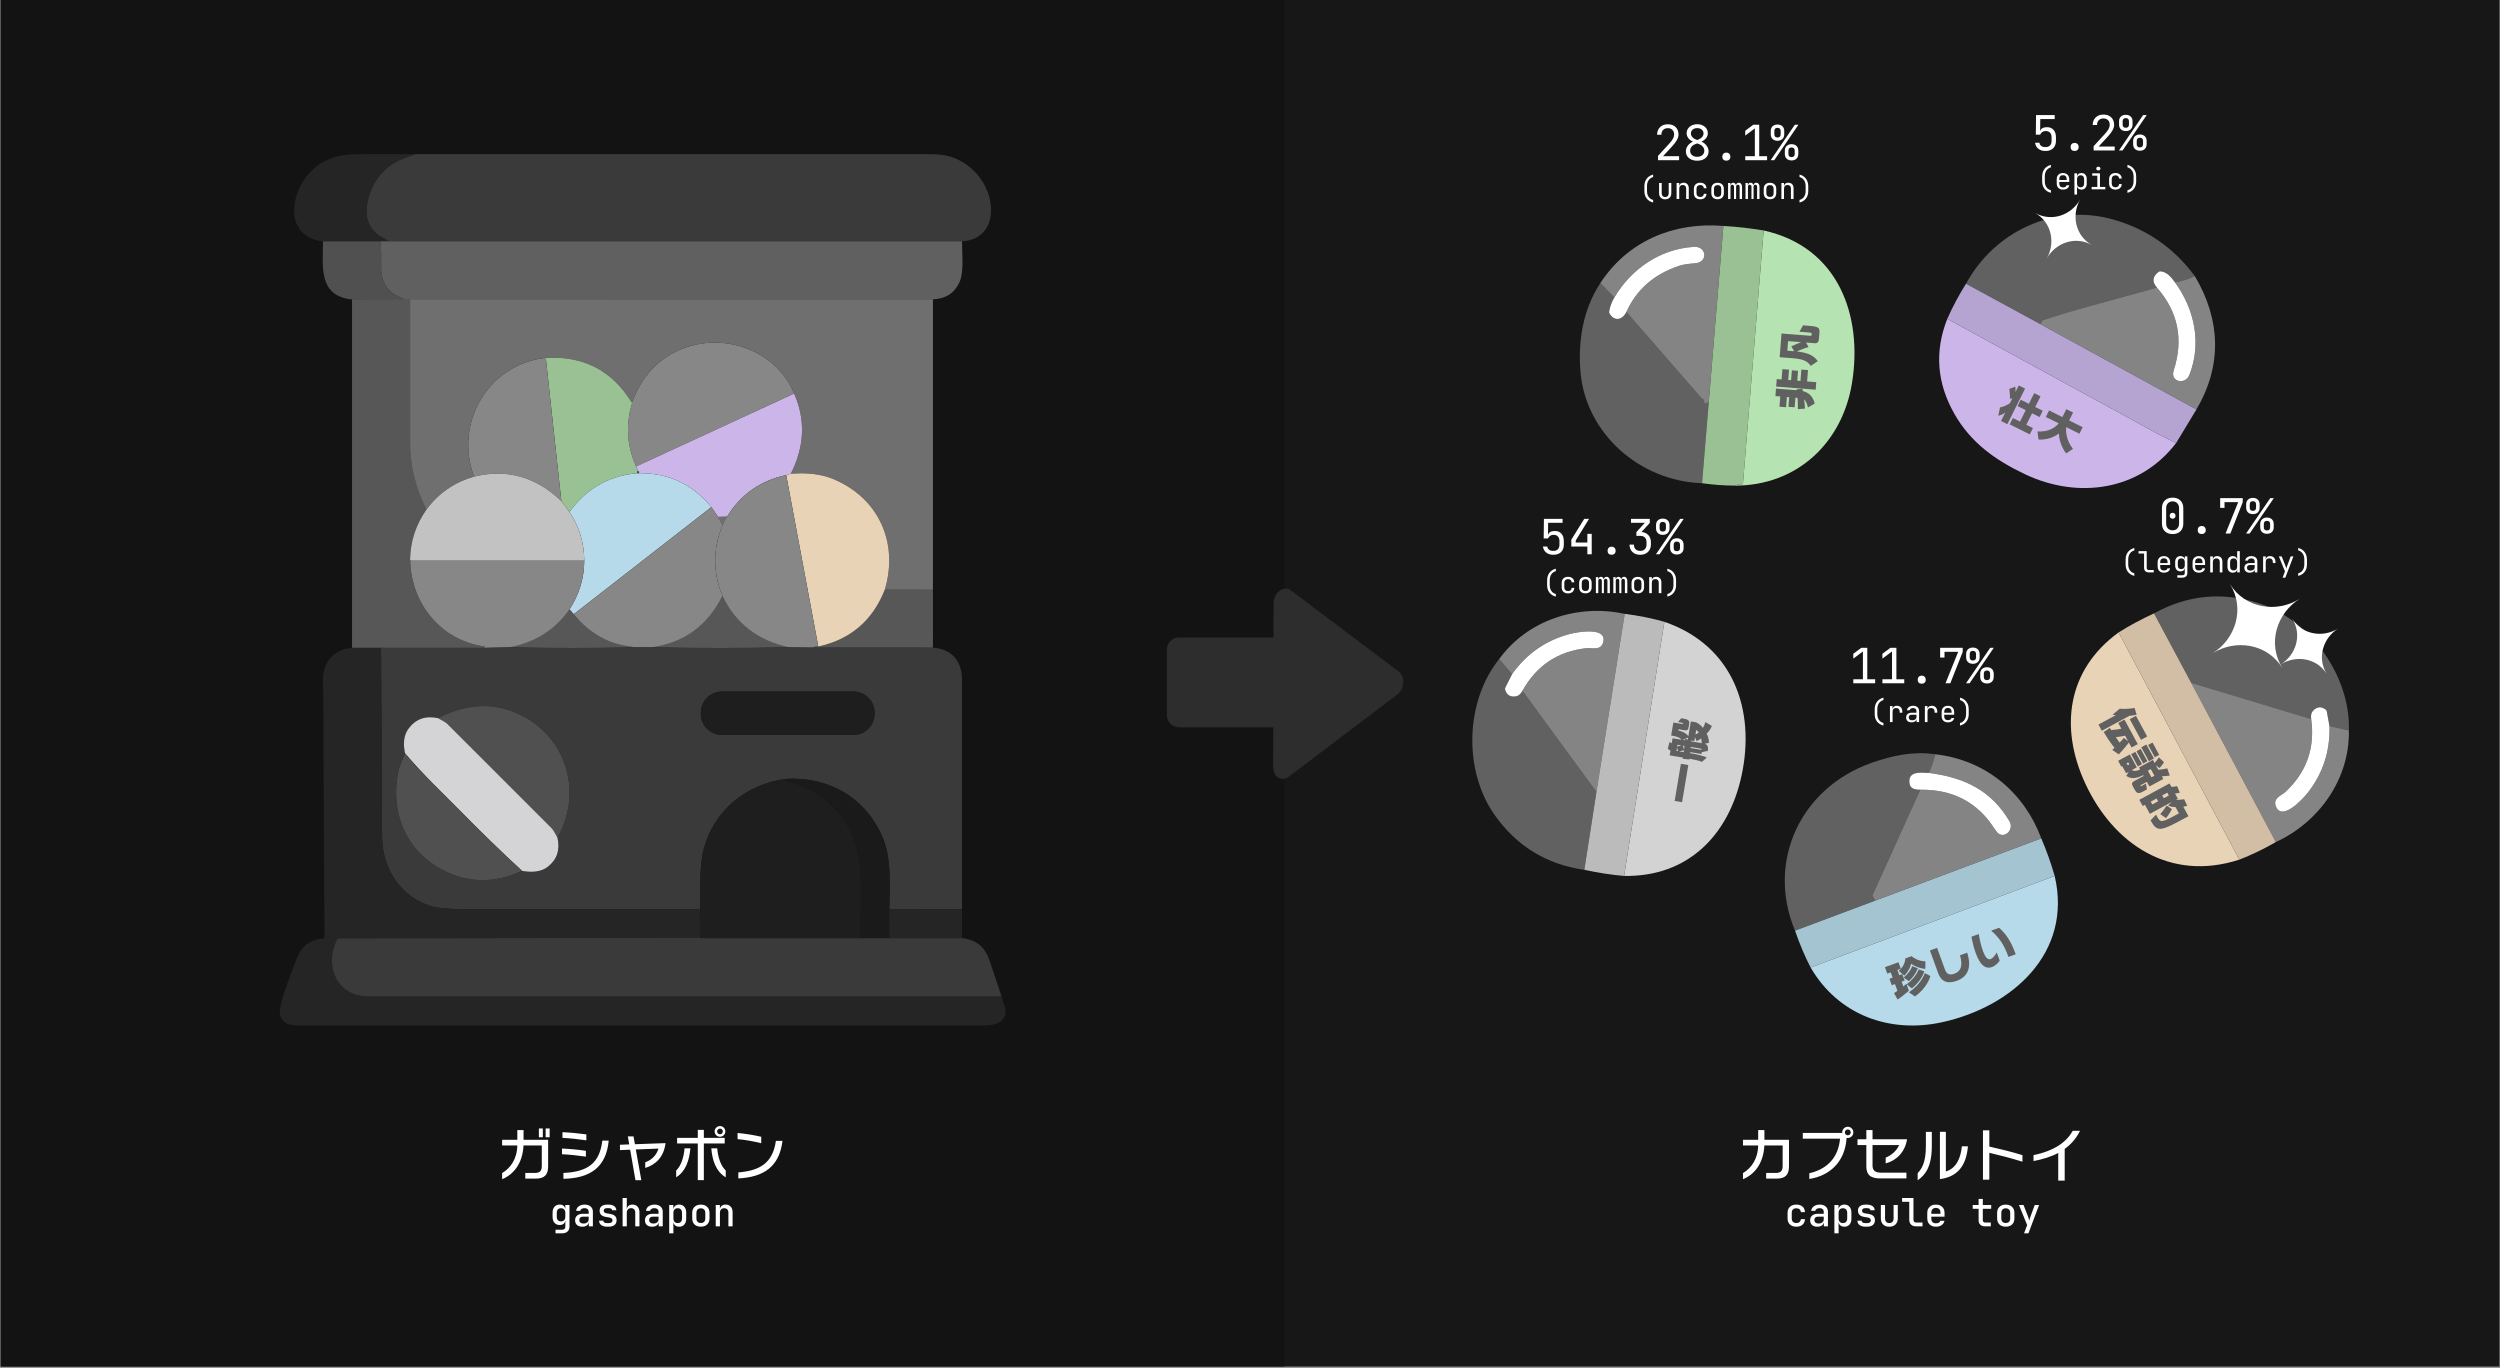 <svg width="1921" height="1051" viewBox="0 0 1921 1051" fill="none" xmlns="http://www.w3.org/2000/svg">
<rect x="0" y="0" width="1921" height="1051" fill="#808080" stroke="none"/>
<g clip-path="url(#clip0_1_2)">
<rect width="1920" height="1050" transform="translate(0.5 0.007)" fill="#171717"/>
<rect x="1" width="986" height="1050" fill="#131313"/>
<path d="M319.353 118.455C316.973 119.385 314.564 120.254 312.128 121.063C295.613 126.614 285.068 139.74 282.125 157.008C280.311 167.637 284.105 177.749 293.911 182.464C295.678 183.319 297.119 184.291 298.235 185.379L292.614 185.421L248.174 185.463C231.463 183.817 223.526 171.361 226.679 155.041C229.971 138.08 241.911 125.164 257.966 120.463C262.504 119.133 269.362 118.459 278.54 118.441C292.126 118.431 305.73 118.436 319.353 118.455Z" fill="#252525"/>
<path d="M319.353 118.455C450.554 118.427 581.778 118.427 713.026 118.455C720.474 118.455 726.212 119.082 730.238 120.338C747.228 125.596 760.479 141.539 761.455 159.63C762.236 174.137 754.076 184.779 739.207 185.407L298.235 185.379C297.119 184.291 295.678 183.319 293.911 182.464C284.105 177.749 280.311 167.637 282.125 157.008C285.068 139.74 295.613 126.614 312.128 121.063C314.564 120.254 316.973 119.385 319.353 118.455Z" fill="#3A3A3A"/>
<path d="M248.174 185.463L292.614 185.421C292.856 192.274 292.949 199.123 292.893 205.967C292.791 217.851 298.761 225.825 310.803 229.888L270.505 230.125C244.282 227.391 248.202 204.697 248.174 185.463Z" fill="#505050"/>
<path d="M292.614 185.421L298.235 185.379L739.207 185.407C739.179 194.32 740.853 208.547 737.422 216.498C733.73 225.062 726.877 229.577 716.861 230.042L315.141 230.028L310.803 229.888C298.761 225.825 292.791 217.851 292.893 205.967C292.949 199.123 292.856 192.274 292.614 185.421Z" fill="#606060"/>
<path d="M716.861 230.042V452.992L679.953 452.923C690.582 416.936 675.197 382.609 640.158 368.061C631.194 364.351 620.351 363.007 607.63 364.03C618.249 343.079 619.105 322.547 610.196 302.434C597.517 271.371 561.362 256.948 530.605 265.875C509.357 272.04 494.451 286.24 485.886 308.473C486.184 308.585 485.974 308.762 485.258 309.003C470.213 284.631 448.257 273.296 419.393 274.997C375.092 279.586 348.701 325.421 364.31 366.234C349.106 370.585 336.887 379.034 327.653 391.578C319.312 374.923 315.141 357.92 315.141 340.569C315.141 303.763 315.141 266.916 315.141 230.028L716.861 230.042Z" fill="white" fill-opacity="0.39"/>
<path d="M310.803 229.888L315.141 230.028C315.141 266.916 315.141 303.763 315.141 340.569C315.141 357.92 319.312 374.923 327.653 391.578C319.553 403.108 315.364 415.862 315.085 429.838C315.085 430.191 315.239 430.54 315.545 430.884C315.508 431.005 315.448 431.107 315.364 431.191C315.262 431.293 315.211 431.414 315.211 431.554C316.299 464.36 339.119 492.118 372.023 496.735C372.609 496.818 372.665 497.037 372.191 497.39L371.619 497.822L292.781 497.836L270.505 497.822V230.125L310.803 229.888Z" fill="white" fill-opacity="0.29"/>
<path d="M610.196 302.434L488.829 358.436C481.688 342.703 480.632 326.518 485.663 309.882C485.784 309.473 485.649 309.18 485.258 309.003C485.974 308.762 486.184 308.585 485.886 308.473C494.451 286.24 509.357 272.04 530.605 265.875C561.362 256.948 597.517 271.371 610.196 302.434Z" fill="#878787"/>
<path d="M485.258 309.003C485.649 309.18 485.784 309.473 485.663 309.882C480.632 326.518 481.688 342.703 488.829 358.436L490.28 361.854C489.676 362.356 489.406 362.951 489.471 363.639C467.804 365.629 450.489 375.532 437.526 393.349L431.333 385.008L425.363 330.003L419.393 274.997C448.257 273.296 470.213 284.631 485.258 309.003Z" fill="#9AC193"/>
<path d="M419.393 274.997L425.363 330.003L431.333 385.008C411.731 366.327 389.39 360.068 364.31 366.234C348.701 325.421 375.092 279.586 419.393 274.997Z" fill="#878787"/>
<path d="M610.196 302.434C619.105 322.547 618.249 343.079 607.63 364.03L604.129 365.09C584.517 369.191 569.392 379.782 558.754 396.864L551.724 397.157L546.563 389.667C532.251 372.12 513.802 363.435 491.214 363.611C491.149 362.998 490.838 362.412 490.28 361.854L488.829 358.436L610.196 302.434Z" fill="#CCB6E9"/>
<path d="M490.28 361.854C490.838 362.412 491.149 362.998 491.214 363.611C490.843 363.872 490.261 363.881 489.471 363.639C489.406 362.951 489.676 362.356 490.28 361.854Z" fill="#505050"/>
<path d="M607.63 364.03C620.351 363.007 631.194 364.351 640.158 368.061C675.197 382.609 690.582 416.936 679.953 452.923C670.645 476.728 653.586 491.355 628.776 496.804L604.129 365.09L607.63 364.03Z" fill="#E9D3B6"/>
<path d="M489.471 363.639C490.261 363.881 490.843 363.872 491.214 363.611C513.802 363.435 532.251 372.12 546.563 389.667L493.746 430.794L440.93 471.92L437.652 468.112C445.063 456.833 448.829 444.423 448.95 430.884C448.848 416.973 445.04 404.461 437.526 393.349C450.489 375.532 467.804 365.629 489.471 363.639Z" fill="#B6DAE9"/>
<path d="M431.333 385.008L437.526 393.349C445.04 404.461 448.848 416.973 448.95 430.884H315.545C315.239 430.54 315.085 430.191 315.085 429.838C315.364 415.862 319.553 403.108 327.653 391.578C336.887 379.034 349.106 370.585 364.31 366.234C389.39 360.068 411.731 366.327 431.333 385.008Z" fill="#C2C2C2"/>
<path d="M604.129 365.09L628.776 496.804C627.902 496.218 626.437 496.497 624.382 497.641L606.402 497.46C582.355 492.299 565.259 479.085 555.113 457.819C547.711 439.946 547.711 421.948 555.113 403.824L558.754 396.864C569.392 379.782 584.517 369.191 604.129 365.09Z" fill="#878787"/>
<path d="M546.563 389.667L551.724 397.157L555.113 403.824C547.711 421.948 547.711 439.946 555.113 457.819C543.731 480.852 525.458 494.07 500.295 497.474L487.518 497.488C485.677 496.948 483.803 496.563 481.897 496.33C465.744 494.349 450.791 484.418 440.93 471.92L493.746 430.794L546.563 389.667Z" fill="#878787"/>
<path d="M558.754 396.864L555.113 403.824L551.724 397.157L558.754 396.864Z" fill="white" fill-opacity="0.39"/>
<path d="M315.545 430.884H448.95C448.829 444.423 445.063 456.833 437.652 468.112C426.67 483.958 411.187 493.745 391.203 497.474L371.619 497.822L372.191 497.39C372.665 497.037 372.609 496.818 372.023 496.735C339.119 492.118 316.299 464.36 315.211 431.554C315.211 431.414 315.262 431.293 315.364 431.191C315.448 431.107 315.508 431.005 315.545 430.884Z" fill="#878787"/>
<path d="M679.953 452.923L716.861 452.992L716.875 497.697L624.382 497.641C626.437 496.497 627.902 496.218 628.776 496.804C653.586 491.355 670.645 476.728 679.953 452.923Z" fill="white" fill-opacity="0.29"/>
<path d="M555.113 457.819C565.259 479.085 582.355 492.299 606.402 497.46C570.396 498.074 535.027 498.078 500.295 497.474C525.458 494.07 543.731 480.852 555.113 457.819Z" fill="white" fill-opacity="0.29"/>
<path d="M437.652 468.112L440.93 471.92C450.791 484.418 465.744 494.349 481.897 496.33C483.803 496.563 485.677 496.948 487.518 497.488C455.576 498.064 423.471 498.06 391.203 497.474C411.187 493.745 426.67 483.958 437.652 468.112Z" fill="white" fill-opacity="0.29"/>
<path d="M391.203 497.474C423.471 498.06 455.576 498.064 487.518 497.488L500.295 497.474C535.027 498.078 570.396 498.074 606.402 497.46L624.382 497.641L716.875 497.697C731.521 498.618 739.179 508.27 739.179 522.26C739.179 580.806 739.179 639.612 739.179 698.679L683.385 698.721C683.454 680.49 685.407 659.805 677.861 642.579C664.777 612.729 636.601 596.493 603.627 598.502C573.358 602.617 548.739 622.619 540.816 652.147C537.231 665.552 538.221 683.517 538.18 698.693C478.545 698.702 419.105 698.693 359.86 698.665C346.535 698.665 337.301 697.958 332.158 696.545C308.32 689.989 293.716 667.56 293.576 643.248C293.316 594.829 293.051 546.358 292.781 497.836L371.619 497.822L391.203 497.474ZM672.045 547.618C672.045 543.312 670.334 539.183 667.289 536.138C664.244 533.093 660.114 531.382 655.808 531.382H554.737C550.43 531.382 546.301 533.093 543.256 536.138C540.211 539.183 538.5 543.312 538.5 547.618V548.483C538.5 552.789 540.211 556.919 543.256 559.964C546.301 563.008 550.43 564.719 554.737 564.719H655.808C660.114 564.719 664.244 563.008 667.289 559.964C670.334 556.919 672.045 552.789 672.045 548.483V547.618ZM336.58 551.817C326.937 549.743 319.353 552.468 313.83 559.99C310.417 564.649 309.548 570.945 311.221 578.877C308.283 585.516 306.539 590.226 305.991 593.006C299.672 624.753 312.03 653.905 340.374 668.62C359.716 678.672 379.97 678.863 401.134 669.192C409.606 670.68 416.134 669.676 420.718 666.179C427.953 660.656 430.501 653.142 428.362 643.639C447.095 610.735 436.773 569.768 403.366 551.147C382.406 539.458 360.144 539.682 336.58 551.817Z" fill="#3A3A3A"/>
<path d="M270.505 497.822L292.781 497.836C293.051 546.358 293.316 594.829 293.576 643.248C293.716 667.56 308.32 689.989 332.158 696.545C337.301 697.958 346.535 698.665 359.86 698.665C419.105 698.693 478.545 698.702 538.18 698.693L538.207 720.578L260.155 721.038C259.718 721.038 259.402 721.229 259.207 721.61C248.564 741.696 258.761 765.645 282.71 765.645C444.914 765.655 607.197 765.65 769.559 765.631C769.969 767.268 770.564 769.142 771.345 771.252C776.004 783.904 766.993 787.963 756.322 787.963C581.211 787.963 406.1 787.963 230.989 787.963C223.289 787.963 217.291 787.265 215.185 779.621C213.386 773.038 223.554 748.796 226.149 741.333C230.389 729.142 235.522 722.098 248.578 721.038C249.099 721.001 249.359 720.718 249.359 720.187C248.941 658.285 248.639 596.41 248.453 534.562C248.453 533.065 248.346 530.043 248.132 525.496C247.42 510.264 254.674 499.148 270.505 497.822Z" fill="#252525"/>
<path d="M655.808 531.382H554.737C545.77 531.382 538.5 538.651 538.5 547.618V548.483C538.5 557.45 545.77 564.719 554.737 564.719H655.808C664.775 564.719 672.045 557.45 672.045 548.483V547.618C672.045 538.651 664.775 531.382 655.808 531.382Z" fill="#1E1E1E"/>
<path d="M428.362 643.639C426.372 639.808 424.866 637.381 423.843 636.358C397.117 609.623 370.382 582.894 343.638 556.169C342.773 555.304 340.421 553.853 336.58 551.817C360.144 539.682 382.406 539.458 403.366 551.147C436.773 569.768 447.095 610.735 428.362 643.639Z" fill="#505050"/>
<path d="M336.58 551.817C340.421 553.853 342.773 555.304 343.638 556.169C370.382 582.894 397.117 609.623 423.843 636.358C424.866 637.381 426.372 639.808 428.362 643.639C430.501 653.142 427.953 660.656 420.718 666.179C416.134 669.676 409.606 670.68 401.134 669.192C384.852 654.174 368.843 638.627 353.109 622.549C352.746 622.177 346.177 615.607 333.4 602.84C325.514 594.954 318.121 586.967 311.221 578.877C309.548 570.945 310.417 564.649 313.83 559.99C319.353 552.468 326.937 549.743 336.58 551.817Z" fill="#D4D4D6"/>
<path d="M311.221 578.877C318.121 586.967 325.514 594.954 333.4 602.84C346.177 615.607 352.746 622.177 353.109 622.549C368.843 638.627 384.852 654.174 401.134 669.192C379.97 678.863 359.716 678.672 340.374 668.62C312.03 653.905 299.672 624.753 305.991 593.006C306.539 590.226 308.283 585.516 311.221 578.877Z" fill="#505050"/>
<path d="M683.385 698.721L683.413 720.927L661.053 720.983C661.039 700.353 663.187 674.311 659.254 655.927C653.2 627.612 632.849 607.15 603.682 600.036C603.124 599.906 602.99 599.59 603.278 599.088L603.627 598.502C636.601 596.493 664.777 612.729 677.861 642.579C685.407 659.805 683.454 680.49 683.385 698.721Z" fill="#1A1A1A"/>
<path d="M603.627 598.502L603.278 599.088C602.99 599.59 603.124 599.906 603.682 600.036C632.849 607.15 653.2 627.612 659.254 655.927C663.187 674.311 661.039 700.353 661.053 720.983L538.626 720.969C538.542 720.969 538.468 720.945 538.403 720.899C537.956 720.601 537.891 720.494 538.207 720.578L538.18 698.693C538.221 683.517 537.231 665.552 540.816 652.147C548.739 622.619 573.358 602.617 603.627 598.502Z" fill="#1E1E1E"/>
<path d="M739.179 698.679L739.193 720.913L683.413 720.927L683.385 698.721L739.179 698.679Z" fill="#252525"/>
<path d="M538.207 720.578C537.891 720.494 537.956 720.601 538.403 720.899C538.468 720.945 538.542 720.969 538.626 720.969L661.053 720.983L683.413 720.927L739.193 720.913C749.645 721.852 756.615 727.348 760.102 737.4C764.101 748.93 767.253 758.341 769.559 765.631C607.197 765.65 444.914 765.655 282.71 765.645C258.761 765.645 248.564 741.696 259.207 721.61C259.402 721.229 259.718 721.038 260.155 721.038L538.207 720.578Z" fill="#3A3A3A"/>
<path d="M896.624 499.181C896.624 494.031 900.799 489.856 905.949 489.856H985.211C990.361 489.856 994.536 494.031 994.536 499.181V549.535C994.536 554.685 990.361 558.86 985.211 558.86H905.949C900.799 558.86 896.624 554.685 896.624 549.535V499.181Z" fill="#2D2D2D"/>
<path d="M978.605 463.662C978.624 455.354 986.361 449.491 991.853 453.623L1074.94 516.145C1079.95 519.918 1079.32 529.367 1073.77 533.571L990.397 596.751C984.849 600.955 978.298 596.949 978.315 589.365L978.605 463.662Z" fill="#2D2D2D"/>
<path d="M1686.49 212.133C1681.44 214.611 1676.37 216.215 1671.26 216.945C1668.37 213.018 1665.05 208.85 1660.09 208.479C1659.56 208.436 1659.09 208.576 1658.66 208.898C1653.94 212.514 1653.5 216.527 1657.33 220.936C1630.43 228.903 1599.15 236.323 1570.13 245.899C1569.65 246.06 1569.32 246.376 1569.13 246.849C1568.85 247.621 1568.34 248.324 1567.6 248.957L1510.69 218.023C1532.39 177.932 1578.77 155.722 1624.21 168.79C1649.73 176.13 1670.49 190.577 1686.49 212.133Z" fill="white" fill-opacity="0.32"/>
<path d="M1671.26 216.945C1686.43 237.836 1691.85 264.005 1682.29 288.147C1679.18 296.001 1667.4 293.49 1670.24 284.719C1677.98 260.813 1673.67 239.552 1657.33 220.936C1653.5 216.527 1653.94 212.514 1658.66 208.898C1659.09 208.576 1659.56 208.436 1660.09 208.479C1665.05 208.85 1668.37 213.018 1671.26 216.945Z" fill="white"/>
<path d="M1686.49 212.133C1706.44 245.706 1707.62 280.872 1687.74 314.622L1567.6 248.957C1568.34 248.324 1568.85 247.621 1569.13 246.849C1569.32 246.376 1569.65 246.06 1570.13 245.899C1599.15 236.323 1630.43 228.903 1657.33 220.936C1673.67 239.552 1677.98 260.813 1670.24 284.719C1667.4 293.49 1679.18 296.001 1682.29 288.147C1691.85 264.005 1686.43 237.836 1671.26 216.945C1676.37 216.215 1681.44 214.611 1686.49 212.133Z" fill="#F5F5F5" fill-opacity="0.49"/>
<path d="M1510.69 218.023L1567.6 248.957L1687.74 314.622L1672.25 340.245C1668.96 339.032 1664.47 336.87 1658.76 333.759C1604.65 304.284 1550.49 274.708 1496.28 245.03C1500.49 235.534 1505.3 226.532 1510.69 218.023Z" fill="#B5A4D2"/>
<path d="M1496.28 245.03C1550.49 274.708 1604.65 304.284 1658.76 333.759C1664.47 336.87 1668.96 339.032 1672.25 340.245C1644.32 377.053 1596.9 383.812 1556.02 364.402C1532.88 353.41 1514.32 340.084 1501.73 317.97C1488.26 294.268 1486.44 269.955 1496.28 245.03Z" fill="#CCB6E9"/>
<path d="M1324.27 173.603L1313.08 308.345C1312.1 309.547 1311.19 310.1 1310.35 310.003C1309.73 309.928 1309.44 309.585 1309.5 308.973C1309.61 307.771 1309.19 306.935 1308.26 306.462C1307.79 306.216 1307.38 305.894 1307.03 305.497L1249.74 239.67C1257.54 222.342 1271.18 210.491 1290.68 204.118C1293.13 203.313 1297.08 202.707 1302.55 202.299C1312.73 201.543 1311.35 189.118 1301.74 189.681C1275.75 191.226 1253.34 206.645 1240.49 228.614L1229.71 217.476C1250.76 185.336 1285.75 170.416 1324.27 173.603Z" fill="#F5F5F5" fill-opacity="0.49"/>
<path d="M1324.27 173.603C1334.4 174.193 1344.71 175.357 1355.19 177.095L1339.32 371.259C1339.3 371.518 1339.18 371.76 1338.98 371.936C1338.79 372.112 1338.53 372.209 1338.27 372.208C1336 372.198 1334.1 372.514 1332.56 373.158C1324.23 373.083 1315.99 372.46 1307.85 371.291L1313.08 308.345L1324.27 173.603Z" fill="#9AC193"/>
<path d="M1355.19 177.095C1412.55 189.729 1431.64 242.535 1423.02 294.697C1415.51 340.148 1380.97 373.399 1332.56 373.158C1334.1 372.514 1336 372.198 1338.27 372.208C1338.53 372.209 1338.79 372.112 1338.98 371.936C1339.18 371.76 1339.3 371.518 1339.32 371.259L1355.19 177.095Z" fill="#B5E3B1"/>
<path d="M1249.74 239.67C1246.34 246.511 1240.06 246.849 1236.71 240.749C1236.45 240.279 1236.37 239.739 1236.48 239.22C1237.22 235.218 1238.56 231.682 1240.49 228.614C1253.34 206.645 1275.75 191.226 1301.74 189.681C1311.35 189.118 1312.73 201.543 1302.55 202.299C1297.08 202.707 1293.13 203.313 1290.68 204.118C1271.18 210.491 1257.54 222.342 1249.74 239.67Z" fill="white"/>
<path d="M1804.87 561.261L1789.98 557.994L1787.91 546.583C1787.82 546.045 1787.52 545.561 1787.08 545.231C1783.58 542.624 1780.31 542.951 1777.27 546.213C1775.94 547.64 1775.49 549.759 1775.92 552.57L1683.76 524.711L1655.15 471.309C1680.87 457.103 1707.75 454.523 1735.8 463.568C1775.67 476.443 1806.22 519.963 1804.87 561.261Z" fill="white" fill-opacity="0.32"/>
<path d="M1229.71 217.476L1240.49 228.614C1238.56 231.682 1237.22 235.218 1236.48 239.22C1236.37 239.739 1236.45 240.279 1236.71 240.749C1240.06 246.849 1246.34 246.511 1249.74 239.67L1307.03 305.497C1307.38 305.894 1307.79 306.216 1308.26 306.462C1309.19 306.935 1309.61 307.771 1309.5 308.973C1309.44 309.585 1309.73 309.928 1310.35 310.003C1311.19 310.1 1312.1 309.547 1313.08 308.345L1307.85 371.291C1259.94 369.682 1218.58 333.179 1214.46 285.942C1212.42 262.702 1216.22 237.932 1229.71 217.476Z" fill="white" fill-opacity="0.32"/>
<path d="M1655.15 471.309L1683.76 524.711L1748.74 647.06C1739.3 652.479 1729.96 656.97 1720.71 660.532L1627.93 485.955C1635.98 480.859 1645.05 475.977 1655.15 471.309Z" fill="#D2BEA4"/>
<path d="M1627.93 485.955L1720.71 660.532C1667.23 677.962 1623.8 648.364 1602.33 602.044C1582.55 559.426 1588.18 514.845 1627.93 485.955Z" fill="#E9D3B6"/>
<path d="M1683.76 524.711L1775.92 552.57C1778.96 574.662 1772.41 593.273 1756.25 608.402C1753.1 611.347 1746.06 613.23 1748.91 619.909C1753.64 630.998 1769.26 614.228 1773.16 609.287C1784.88 594.405 1790.49 577.307 1789.98 557.994L1804.87 561.261C1805.58 598.375 1782.29 631.513 1748.74 647.06L1683.76 524.711Z" fill="#F5F5F5" fill-opacity="0.49"/>
<path d="M1789.98 557.994C1790.49 577.307 1784.88 594.405 1773.16 609.287C1769.26 614.228 1753.64 630.998 1748.91 619.909C1746.06 613.23 1753.1 611.347 1756.25 608.402C1772.41 593.273 1778.96 574.662 1775.92 552.57C1775.49 549.759 1775.94 547.64 1777.27 546.213C1780.31 542.951 1783.58 542.624 1787.08 545.231C1787.52 545.561 1787.82 546.045 1787.91 546.583L1789.98 557.994Z" fill="white"/>
<path d="M1486.98 579.585C1485.91 584.553 1484.3 589.328 1482.15 593.909C1475.89 593.716 1465.71 592.107 1467.3 602.23C1467.8 605.438 1470.56 606.967 1475.58 606.817L1439.06 687.37C1438.94 687.609 1438.89 687.871 1438.9 688.134C1438.91 688.397 1438.99 688.654 1439.12 688.883L1440.93 692.037L1379.3 715.117C1357.13 662.214 1383.26 605.481 1438.15 586.152C1454.04 580.567 1469.99 577.091 1486.98 579.585Z" fill="white" fill-opacity="0.32"/>
<path d="M1486.98 579.585C1525.86 583.883 1555.47 609.054 1568.53 644.221L1440.93 692.037L1439.12 688.883C1438.99 688.654 1438.91 688.397 1438.9 688.134C1438.89 687.871 1438.94 687.609 1439.06 687.37L1475.58 606.817C1500.39 606.517 1519.28 616.34 1532.23 636.286C1533.83 638.754 1535.11 640.267 1536.08 640.825C1541.43 643.899 1547.51 636.882 1544.16 631.184C1530.18 607.445 1509.61 597.418 1482.15 593.909C1484.3 589.328 1485.91 584.553 1486.98 579.585Z" fill="#F5F5F5" fill-opacity="0.49"/>
<path d="M1482.15 593.909C1509.61 597.418 1530.18 607.445 1544.16 631.184C1547.51 636.882 1541.43 643.899 1536.08 640.825C1535.11 640.267 1533.83 638.754 1532.23 636.286C1519.28 616.34 1500.39 606.517 1475.58 606.817C1470.56 606.967 1467.8 605.438 1467.3 602.23C1465.71 592.107 1475.89 593.716 1482.15 593.909Z" fill="white"/>
<path d="M1568.53 644.221C1572.74 654.113 1576.16 663.727 1578.81 673.062L1391.29 743.427C1386.84 734.854 1382.85 725.417 1379.3 715.117L1440.93 692.037L1568.53 644.221Z" fill="#A4C4D2"/>
<path d="M1578.81 673.062C1592.76 732.418 1545.97 773.749 1492.24 785.498C1451.64 794.366 1412.27 779.655 1391.29 743.427L1578.81 673.062Z" fill="#B6DAE9"/>
<path d="M1151.96 506.433L1161.89 518.001L1156.67 528.36C1156.42 528.847 1156.37 529.413 1156.53 529.944C1157.75 534.129 1160.56 535.836 1164.95 535.063C1166.87 534.721 1168.5 533.299 1169.86 530.797L1226.69 608.51L1217.4 668.374C1188.31 664.241 1165.29 650.124 1148.34 626.025C1124.24 591.743 1126.03 538.605 1151.96 506.433Z" fill="white" fill-opacity="0.32"/>
<path d="M1217.4 668.374L1226.69 608.51L1248.43 471.689C1259.23 473.044 1269.39 475.081 1278.92 477.8L1247.96 673.062C1238.46 672.287 1228.27 670.724 1217.4 668.374Z" fill="#BBBBBB"/>
<path d="M1247.96 673.062L1278.92 477.8C1332.12 496.065 1348.99 545.838 1338.27 595.755C1328.42 641.696 1297.09 673.909 1247.96 673.062Z" fill="#D3D3D3"/>
<path d="M1226.69 608.51L1169.86 530.797C1180.72 511.321 1197.15 500.403 1219.16 498.044C1223.46 497.591 1230.2 500.319 1231.95 493.274C1234.85 481.57 1212.28 485.56 1206.19 487.162C1187.88 491.994 1173.11 502.274 1161.89 518.001L1151.96 506.433C1173.74 476.368 1212.27 463.914 1248.43 471.689L1226.69 608.51Z" fill="#F5F5F5" fill-opacity="0.49"/>
<path d="M1161.89 518.001C1173.11 502.274 1187.88 491.994 1206.19 487.162C1212.28 485.56 1234.85 481.57 1231.95 493.274C1230.2 500.319 1223.46 497.591 1219.16 498.044C1197.15 500.403 1180.72 511.321 1169.86 530.797C1168.5 533.299 1166.87 534.721 1164.95 535.063C1160.56 535.836 1157.75 534.129 1156.53 529.944C1156.37 529.413 1156.42 528.847 1156.67 528.36L1161.89 518.001Z" fill="white"/>
<path d="M1193.55 426.288C1191.34 426.288 1189.52 425.716 1188.1 424.572C1186.69 423.429 1185.85 421.887 1185.6 419.947H1188.96C1189.08 421.017 1189.55 421.85 1190.34 422.446C1191.14 423.018 1192.22 423.304 1193.59 423.304C1195.15 423.304 1196.32 422.882 1197.09 422.036C1197.89 421.191 1198.29 419.997 1198.29 418.455V415.807C1198.29 414.265 1197.89 413.072 1197.09 412.226C1196.32 411.381 1195.16 410.958 1193.62 410.958C1192.65 410.958 1191.81 411.219 1191.09 411.741C1190.37 412.239 1189.84 412.91 1189.52 413.756H1186.16L1186.35 398.686H1200.67V401.745H1189.59L1189.48 410.809H1189.63C1189.86 409.939 1190.4 409.255 1191.27 408.757C1192.17 408.26 1193.29 408.011 1194.63 408.011C1196.84 407.987 1198.56 408.67 1199.78 410.063C1201.02 411.431 1201.64 413.345 1201.64 415.807V418.455C1201.64 420.867 1200.93 422.782 1199.52 424.199C1198.1 425.592 1196.11 426.288 1193.55 426.288Z" fill="white"/>
<path d="M1219.72 425.915V419.947H1207.41V414.688L1217.33 398.686H1221.02L1210.77 415.359V416.889H1219.72V410.249H1223.08V425.915H1219.72Z" fill="white"/>
<path d="M1238.35 426.288C1237.41 426.288 1236.65 426.015 1236.08 425.468C1235.53 424.921 1235.26 424.187 1235.26 423.267C1235.26 422.297 1235.53 421.526 1236.08 420.954C1236.65 420.382 1237.41 420.096 1238.35 420.096C1239.3 420.096 1240.04 420.382 1240.59 420.954C1241.16 421.526 1241.45 422.297 1241.45 423.267C1241.45 424.187 1241.16 424.921 1240.59 425.468C1240.04 426.015 1239.3 426.288 1238.35 426.288Z" fill="white"/>
<path d="M1260.31 426.288C1258.67 426.288 1257.23 425.965 1255.98 425.318C1254.76 424.647 1253.82 423.727 1253.15 422.558C1252.48 421.39 1252.14 420.022 1252.14 418.455H1255.5C1255.5 419.972 1255.92 421.166 1256.77 422.036C1257.64 422.882 1258.83 423.304 1260.35 423.304C1261.89 423.304 1263.08 422.857 1263.93 421.961C1264.77 421.066 1265.19 419.898 1265.19 418.455V416.59C1265.19 415.049 1264.77 413.855 1263.93 413.01C1263.08 412.164 1261.89 411.741 1260.35 411.741H1257.4V408.832L1263.89 401.745H1253.26V398.686H1267.69V401.82L1261.32 408.795C1263.53 408.969 1265.28 409.752 1266.57 411.145C1267.89 412.537 1268.55 414.352 1268.55 416.59V418.455C1268.55 420.022 1268.2 421.39 1267.51 422.558C1266.84 423.727 1265.88 424.647 1264.64 425.318C1263.39 425.965 1261.95 426.288 1260.31 426.288Z" fill="white"/>
<path d="M1277.68 410.995C1276.11 410.995 1274.85 410.548 1273.91 409.653C1272.96 408.757 1272.49 407.527 1272.49 405.96V403.535C1272.49 401.969 1272.96 400.738 1273.91 399.843C1274.85 398.948 1276.11 398.5 1277.68 398.5C1279.24 398.5 1280.5 398.948 1281.44 399.843C1282.39 400.738 1282.86 401.969 1282.86 403.535V405.96C1282.86 407.527 1282.39 408.757 1281.44 409.653C1280.5 410.548 1279.24 410.995 1277.68 410.995ZM1272.42 425.915L1290.99 398.686H1293.75L1275.18 425.915H1272.42ZM1277.68 408.459C1279.29 408.459 1280.1 407.626 1280.1 405.96V403.535C1280.1 401.869 1279.29 401.036 1277.68 401.036C1276.06 401.036 1275.25 401.869 1275.25 403.535V405.96C1275.25 407.626 1276.06 408.459 1277.68 408.459ZM1288.49 426.102C1286.93 426.102 1285.67 425.654 1284.73 424.759C1283.78 423.864 1283.31 422.633 1283.31 421.066V418.642C1283.31 417.075 1283.78 415.844 1284.73 414.949C1285.67 414.054 1286.93 413.606 1288.49 413.606C1290.06 413.606 1291.31 414.054 1292.26 414.949C1293.2 415.844 1293.68 417.075 1293.68 418.642V421.066C1293.68 422.633 1293.2 423.864 1292.26 424.759C1291.31 425.654 1290.06 426.102 1288.49 426.102ZM1288.49 423.528C1290.11 423.528 1290.92 422.707 1290.92 421.066V418.642C1290.92 416.976 1290.11 416.143 1288.49 416.143C1286.88 416.143 1286.07 416.976 1286.07 418.642V421.066C1286.07 422.707 1286.88 423.528 1288.49 423.528Z" fill="white"/>
<path d="M1195.52 458.441C1193.41 457.918 1191.76 456.889 1190.58 455.352C1189.4 453.815 1188.81 451.935 1188.81 449.712V445.684C1188.81 444.222 1189.08 442.902 1189.62 441.723C1190.17 440.529 1190.94 439.522 1191.94 438.702C1192.96 437.881 1194.15 437.299 1195.52 436.956V438.858C1194.57 439.082 1193.74 439.515 1193.04 440.156C1192.34 440.783 1191.79 441.566 1191.41 442.506C1191.02 443.446 1190.82 444.505 1190.82 445.684V449.712C1190.82 450.861 1191.01 451.906 1191.38 452.846C1191.77 453.786 1192.32 454.569 1193.02 455.195C1193.73 455.807 1194.57 456.225 1195.52 456.449V458.441Z" fill="white"/>
<path d="M1204.89 455.979C1203.4 455.979 1202.21 455.561 1201.31 454.725C1200.43 453.89 1199.99 452.741 1199.99 451.279V447.922C1199.99 446.46 1200.43 445.311 1201.31 444.476C1202.21 443.64 1203.4 443.222 1204.89 443.222C1206.31 443.222 1207.45 443.603 1208.32 444.364C1209.18 445.125 1209.64 446.162 1209.68 447.474H1207.67C1207.62 446.684 1207.35 446.079 1206.86 445.662C1206.38 445.229 1205.73 445.013 1204.89 445.013C1204.01 445.013 1203.31 445.266 1202.79 445.774C1202.27 446.266 1202.01 446.975 1202.01 447.9V451.279C1202.01 452.204 1202.27 452.92 1202.79 453.427C1203.31 453.935 1204.01 454.188 1204.89 454.188C1205.73 454.188 1206.38 453.972 1206.86 453.539C1207.35 453.107 1207.62 452.502 1207.67 451.727H1209.68C1209.64 453.04 1209.18 454.076 1208.32 454.837C1207.45 455.598 1206.31 455.979 1204.89 455.979Z" fill="white"/>
<path d="M1218.22 455.934C1216.73 455.934 1215.55 455.516 1214.69 454.681C1213.84 453.83 1213.41 452.682 1213.41 451.234V447.967C1213.41 446.505 1213.84 445.356 1214.69 444.52C1215.55 443.685 1216.73 443.267 1218.22 443.267C1219.71 443.267 1220.89 443.685 1221.74 444.52C1222.6 445.356 1223.03 446.497 1223.03 447.944V451.234C1223.03 452.682 1222.6 453.83 1221.74 454.681C1220.89 455.516 1219.71 455.934 1218.22 455.934ZM1218.22 454.144C1219.1 454.144 1219.79 453.897 1220.28 453.405C1220.77 452.913 1221.02 452.189 1221.02 451.234V447.967C1221.02 447.012 1220.77 446.288 1220.28 445.796C1219.79 445.304 1219.1 445.057 1218.22 445.057C1217.36 445.057 1216.67 445.304 1216.16 445.796C1215.67 446.288 1215.42 447.012 1215.42 447.967V451.234C1215.42 452.189 1215.67 452.913 1216.16 453.405C1216.67 453.897 1217.36 454.144 1218.22 454.144Z" fill="white"/>
<path d="M1226.27 455.755V443.446H1228.04V444.923H1228.17C1228.28 444.416 1228.51 444.006 1228.87 443.692C1229.24 443.379 1229.69 443.222 1230.23 443.222C1230.72 443.222 1231.15 443.379 1231.51 443.692C1231.86 443.991 1232.12 444.401 1232.27 444.923H1232.4C1232.51 444.416 1232.75 444.006 1233.12 443.692C1233.49 443.379 1233.95 443.222 1234.51 443.222C1235.25 443.222 1235.86 443.521 1236.32 444.117C1236.78 444.699 1237.01 445.46 1237.01 446.4V455.755H1235.15V446.378C1235.15 445.856 1235.04 445.46 1234.8 445.192C1234.57 444.908 1234.24 444.767 1233.81 444.767C1233.38 444.767 1233.04 444.908 1232.8 445.192C1232.57 445.46 1232.45 445.848 1232.45 446.355V455.755H1230.84V446.378C1230.84 445.856 1230.71 445.46 1230.45 445.192C1230.22 444.908 1229.88 444.767 1229.45 444.767C1229.03 444.767 1228.7 444.908 1228.46 445.192C1228.24 445.46 1228.13 445.848 1228.13 446.355V455.755H1226.27Z" fill="white"/>
<path d="M1239.69 455.755V443.446H1241.46V444.923H1241.59C1241.7 444.416 1241.93 444.006 1242.29 443.692C1242.66 443.379 1243.11 443.222 1243.65 443.222C1244.14 443.222 1244.57 443.379 1244.93 443.692C1245.28 443.991 1245.54 444.401 1245.69 444.923H1245.82C1245.93 444.416 1246.16 444.006 1246.54 443.692C1246.91 443.379 1247.37 443.222 1247.92 443.222C1248.67 443.222 1249.28 443.521 1249.74 444.117C1250.2 444.699 1250.43 445.46 1250.43 446.4V455.755H1248.57V446.378C1248.57 445.856 1248.45 445.46 1248.22 445.192C1247.99 444.908 1247.66 444.767 1247.23 444.767C1246.8 444.767 1246.46 444.908 1246.22 445.192C1245.99 445.46 1245.87 445.848 1245.87 446.355V455.755H1244.25V446.378C1244.25 445.856 1244.13 445.46 1243.87 445.192C1243.64 444.908 1243.3 444.767 1242.87 444.767C1242.45 444.767 1242.12 444.908 1241.88 445.192C1241.66 445.46 1241.55 445.848 1241.55 446.355V455.755H1239.69Z" fill="white"/>
<path d="M1258.48 455.934C1256.99 455.934 1255.81 455.516 1254.94 454.681C1254.09 453.83 1253.67 452.682 1253.67 451.234V447.967C1253.67 446.505 1254.09 445.356 1254.94 444.52C1255.81 443.685 1256.99 443.267 1258.48 443.267C1259.97 443.267 1261.14 443.685 1261.99 444.52C1262.86 445.356 1263.29 446.497 1263.29 447.944V451.234C1263.29 452.682 1262.86 453.83 1261.99 454.681C1261.14 455.516 1259.97 455.934 1258.48 455.934ZM1258.48 454.144C1259.36 454.144 1260.05 453.897 1260.54 453.405C1261.03 452.913 1261.28 452.189 1261.28 451.234V447.967C1261.28 447.012 1261.03 446.288 1260.54 445.796C1260.05 445.304 1259.36 445.057 1258.48 445.057C1257.61 445.057 1256.93 445.304 1256.42 445.796C1255.93 446.288 1255.68 447.012 1255.68 447.967V451.234C1255.68 452.189 1255.93 452.913 1256.42 453.405C1256.93 453.897 1257.61 454.144 1258.48 454.144Z" fill="white"/>
<path d="M1267.24 455.755V443.446H1269.26V445.796H1269.28C1269.38 444.975 1269.72 444.341 1270.29 443.894C1270.85 443.446 1271.61 443.222 1272.55 443.222C1273.79 443.222 1274.77 443.603 1275.5 444.364C1276.23 445.125 1276.6 446.162 1276.6 447.474V455.755H1274.58V447.698C1274.58 446.818 1274.35 446.147 1273.87 445.684C1273.41 445.207 1272.77 444.968 1271.97 444.968C1271.13 444.968 1270.47 445.222 1269.97 445.729C1269.5 446.236 1269.26 446.967 1269.26 447.922V455.755H1267.24Z" fill="white"/>
<path d="M1281.18 458.441V456.449C1282.15 456.225 1282.98 455.807 1283.68 455.195C1284.39 454.569 1284.92 453.786 1285.3 452.846C1285.68 451.906 1285.88 450.861 1285.88 449.712V445.684C1285.88 444.505 1285.68 443.446 1285.3 442.506C1284.91 441.566 1284.36 440.783 1283.66 440.156C1282.96 439.515 1282.13 439.082 1281.18 438.858V436.956C1282.56 437.299 1283.76 437.881 1284.76 438.702C1285.76 439.522 1286.53 440.529 1287.06 441.723C1287.62 442.902 1287.89 444.222 1287.89 445.684V449.712C1287.89 451.935 1287.3 453.815 1286.12 455.352C1284.94 456.889 1283.3 457.918 1281.18 458.441Z" fill="white"/>
<path d="M1274.02 123.096V119.776L1282.71 110.302C1284.01 108.91 1284.94 107.667 1285.51 106.572C1286.11 105.478 1286.4 104.409 1286.4 103.365C1286.4 101.873 1285.97 100.691 1285.1 99.821C1284.23 98.926 1283.05 98.478 1281.56 98.478C1280.04 98.478 1278.83 98.938 1277.94 99.859C1277.07 100.754 1276.63 101.972 1276.63 103.514H1273.28C1273.35 101.052 1274.13 99.1 1275.63 97.658C1277.12 96.216 1279.09 95.494 1281.56 95.494C1284.07 95.494 1286.06 96.203 1287.52 97.621C1289.02 99.038 1289.76 100.965 1289.76 103.402C1289.76 104.695 1289.38 106.05 1288.61 107.468C1287.86 108.885 1286.64 110.514 1284.95 112.354L1277.86 120.038H1290.21V123.096H1274.02Z" fill="white"/>
<path d="M1304.15 123.469C1302.4 123.469 1300.88 123.171 1299.56 122.574C1298.24 121.952 1297.22 121.107 1296.5 120.038C1295.78 118.943 1295.42 117.688 1295.42 116.27C1295.42 114.729 1295.9 113.299 1296.87 111.981C1297.87 110.638 1299.18 109.594 1300.83 108.848C1299.21 108.052 1298 107.107 1297.21 106.013C1296.41 104.894 1296.01 103.7 1296.01 102.432C1296.01 101.064 1296.36 99.859 1297.06 98.814C1297.78 97.77 1298.75 96.949 1299.97 96.352C1301.19 95.755 1302.58 95.457 1304.15 95.457C1305.71 95.457 1307.1 95.755 1308.32 96.352C1309.57 96.949 1310.54 97.77 1311.23 98.814C1311.93 99.859 1312.28 101.064 1312.28 102.432C1312.28 103.675 1311.88 104.857 1311.08 105.976C1310.29 107.07 1309.08 108.027 1307.46 108.848C1309.11 109.594 1310.41 110.638 1311.38 111.981C1312.38 113.299 1312.87 114.729 1312.87 116.27C1312.87 117.688 1312.51 118.943 1311.79 120.038C1311.07 121.107 1310.05 121.952 1308.73 122.574C1307.44 123.171 1305.91 123.469 1304.15 123.469ZM1303.06 107.169L1304.15 107.579L1305.08 107.207C1306.25 106.759 1307.19 106.125 1307.91 105.304C1308.63 104.459 1308.99 103.539 1308.99 102.544C1308.99 101.326 1308.55 100.343 1307.65 99.597C1306.76 98.826 1305.59 98.441 1304.15 98.441C1302.7 98.441 1301.53 98.826 1300.64 99.597C1299.74 100.368 1299.3 101.35 1299.3 102.544C1299.3 103.564 1299.64 104.484 1300.34 105.304C1301.04 106.125 1301.94 106.746 1303.06 107.169ZM1304.15 120.485C1305.79 120.485 1307.1 120.062 1308.1 119.217C1309.09 118.347 1309.59 117.215 1309.59 115.823C1309.59 114.729 1309.26 113.746 1308.58 112.876C1307.91 111.981 1306.97 111.297 1305.75 110.825L1304.15 110.19L1302.43 110.862C1301.24 111.334 1300.32 112.018 1299.67 112.913C1299.02 113.784 1298.7 114.753 1298.7 115.823C1298.7 117.215 1299.2 118.347 1300.19 119.217C1301.19 120.062 1302.5 120.485 1304.15 120.485Z" fill="white"/>
<path d="M1326.51 123.469C1325.57 123.469 1324.81 123.196 1324.23 122.649C1323.69 122.101 1323.41 121.368 1323.41 120.448C1323.41 119.478 1323.69 118.707 1324.23 118.135C1324.81 117.563 1325.57 117.277 1326.51 117.277C1327.46 117.277 1328.2 117.563 1328.75 118.135C1329.32 118.707 1329.61 119.478 1329.61 120.448C1329.61 121.368 1329.32 122.101 1328.75 122.649C1328.2 123.196 1327.46 123.469 1326.51 123.469Z" fill="white"/>
<path d="M1341.04 123.096V120.038H1348.43V98.665L1341.04 104.185V100.455L1347.2 95.867H1351.78V120.038H1357.83V123.096H1341.04Z" fill="white"/>
<path d="M1365.83 108.176C1364.27 108.176 1363.01 107.729 1362.06 106.834C1361.12 105.938 1360.65 104.707 1360.65 103.141V100.716C1360.65 99.15 1361.12 97.919 1362.06 97.024C1363.01 96.129 1364.27 95.681 1365.83 95.681C1367.4 95.681 1368.65 96.129 1369.6 97.024C1370.54 97.919 1371.02 99.15 1371.02 100.716V103.141C1371.02 104.707 1370.54 105.938 1369.6 106.834C1368.65 107.729 1367.4 108.176 1365.83 108.176ZM1360.57 123.096L1379.15 95.867H1381.91L1363.33 123.096H1360.57ZM1365.83 105.64C1367.45 105.64 1368.26 104.807 1368.26 103.141V100.716C1368.26 99.05 1367.45 98.217 1365.83 98.217C1364.22 98.217 1363.41 99.05 1363.41 100.716V103.141C1363.41 104.807 1364.22 105.64 1365.83 105.64ZM1376.65 123.283C1375.08 123.283 1373.83 122.835 1372.88 121.94C1371.94 121.045 1371.46 119.814 1371.46 118.247V115.823C1371.46 114.256 1371.94 113.025 1372.88 112.13C1373.83 111.235 1375.08 110.787 1376.65 110.787C1378.22 110.787 1379.47 111.235 1380.42 112.13C1381.36 113.025 1381.83 114.256 1381.83 115.823V118.247C1381.83 119.814 1381.36 121.045 1380.42 121.94C1379.47 122.835 1378.22 123.283 1376.65 123.283ZM1376.65 120.709C1378.27 120.709 1379.07 119.888 1379.07 118.247V115.823C1379.07 114.157 1378.27 113.324 1376.65 113.324C1375.03 113.324 1374.22 114.157 1374.22 115.823V118.247C1374.22 119.888 1375.03 120.709 1376.65 120.709Z" fill="white"/>
<path d="M1270.26 155.621C1268.14 155.099 1266.49 154.07 1265.32 152.533C1264.14 150.996 1263.55 149.116 1263.55 146.893V142.865C1263.55 141.403 1263.82 140.082 1264.35 138.904C1264.91 137.71 1265.68 136.703 1266.68 135.882C1267.7 135.062 1268.89 134.48 1270.26 134.137V136.039C1269.31 136.263 1268.48 136.696 1267.78 137.337C1267.08 137.964 1266.53 138.747 1266.14 139.687C1265.76 140.627 1265.56 141.686 1265.56 142.865V146.893C1265.56 148.042 1265.75 149.087 1266.12 150.027C1266.51 150.966 1267.05 151.75 1267.75 152.376C1268.47 152.988 1269.31 153.406 1270.26 153.63V155.621Z" fill="white"/>
<path d="M1279.52 153.16C1278.1 153.16 1276.97 152.742 1276.12 151.906C1275.27 151.056 1274.84 149.907 1274.84 148.46V140.627H1276.85V148.46C1276.85 149.385 1277.09 150.109 1277.57 150.631C1278.05 151.138 1278.7 151.392 1279.52 151.392C1280.35 151.392 1281.01 151.138 1281.49 150.631C1281.98 150.109 1282.23 149.385 1282.23 148.46V140.627H1284.24V148.46C1284.24 149.907 1283.81 151.056 1282.94 151.906C1282.08 152.742 1280.94 153.16 1279.52 153.16Z" fill="white"/>
<path d="M1288.3 152.936V140.627H1290.32V142.977H1290.34C1290.45 142.156 1290.78 141.522 1291.35 141.075C1291.92 140.627 1292.67 140.403 1293.61 140.403C1294.85 140.403 1295.83 140.784 1296.56 141.545C1297.29 142.305 1297.66 143.342 1297.66 144.655V152.936H1295.65V144.879C1295.65 143.999 1295.41 143.327 1294.93 142.865C1294.47 142.388 1293.83 142.149 1293.03 142.149C1292.19 142.149 1291.53 142.402 1291.03 142.91C1290.56 143.417 1290.32 144.148 1290.32 145.103V152.936H1288.3Z" fill="white"/>
<path d="M1306.47 153.16C1304.98 153.16 1303.78 152.742 1302.89 151.906C1302.01 151.071 1301.57 149.922 1301.57 148.46V145.103C1301.57 143.641 1302.01 142.492 1302.89 141.656C1303.78 140.821 1304.98 140.403 1306.47 140.403C1307.89 140.403 1309.03 140.784 1309.89 141.545C1310.76 142.305 1311.21 143.342 1311.26 144.655H1309.24C1309.2 143.865 1308.93 143.26 1308.44 142.843C1307.96 142.41 1307.3 142.194 1306.47 142.194C1305.59 142.194 1304.89 142.447 1304.36 142.954C1303.84 143.447 1303.58 144.156 1303.58 145.081V148.46C1303.58 149.385 1303.84 150.101 1304.36 150.608C1304.89 151.116 1305.59 151.369 1306.47 151.369C1307.3 151.369 1307.96 151.153 1308.44 150.72C1308.93 150.288 1309.2 149.683 1309.24 148.908H1311.26C1311.21 150.22 1310.76 151.257 1309.89 152.018C1309.03 152.779 1307.89 153.16 1306.47 153.16Z" fill="white"/>
<path d="M1319.8 153.115C1318.31 153.115 1317.13 152.697 1316.26 151.862C1315.41 151.011 1314.99 149.862 1314.99 148.415V145.148C1314.99 143.686 1315.41 142.537 1316.26 141.701C1317.13 140.866 1318.31 140.448 1319.8 140.448C1321.29 140.448 1322.46 140.866 1323.31 141.701C1324.18 142.537 1324.61 143.678 1324.61 145.125V148.415C1324.61 149.862 1324.18 151.011 1323.31 151.862C1322.46 152.697 1321.29 153.115 1319.8 153.115ZM1319.8 151.325C1320.68 151.325 1321.36 151.078 1321.86 150.586C1322.35 150.094 1322.6 149.37 1322.6 148.415V145.148C1322.6 144.193 1322.35 143.469 1321.86 142.977C1321.36 142.485 1320.68 142.238 1319.8 142.238C1318.93 142.238 1318.25 142.485 1317.74 142.977C1317.25 143.469 1317 144.193 1317 145.148V148.415C1317 149.37 1317.25 150.094 1317.74 150.586C1318.25 151.078 1318.93 151.325 1319.8 151.325Z" fill="white"/>
<path d="M1327.85 152.936V140.627H1329.61V142.104H1329.75C1329.85 141.597 1330.08 141.186 1330.44 140.873C1330.81 140.56 1331.27 140.403 1331.81 140.403C1332.3 140.403 1332.72 140.56 1333.08 140.873C1333.44 141.172 1333.69 141.582 1333.84 142.104H1333.98C1334.08 141.597 1334.32 141.186 1334.69 140.873C1335.07 140.56 1335.53 140.403 1336.08 140.403C1336.83 140.403 1337.43 140.702 1337.89 141.298C1338.36 141.88 1338.59 142.641 1338.59 143.581V152.936H1336.73V143.559C1336.73 143.037 1336.61 142.641 1336.37 142.373C1336.15 142.089 1335.82 141.947 1335.39 141.947C1334.96 141.947 1334.62 142.089 1334.38 142.373C1334.14 142.641 1334.02 143.029 1334.02 143.536V152.936H1332.41V143.559C1332.41 143.037 1332.28 142.641 1332.03 142.373C1331.79 142.089 1331.46 141.947 1331.02 141.947C1330.61 141.947 1330.28 142.089 1330.04 142.373C1329.82 142.641 1329.7 143.029 1329.7 143.536V152.936H1327.85Z" fill="white"/>
<path d="M1341.26 152.936V140.627H1343.03V142.104H1343.17C1343.27 141.597 1343.5 141.186 1343.86 140.873C1344.23 140.56 1344.69 140.403 1345.23 140.403C1345.72 140.403 1346.14 140.56 1346.5 140.873C1346.86 141.172 1347.11 141.582 1347.26 142.104H1347.4C1347.5 141.597 1347.74 141.186 1348.11 140.873C1348.49 140.56 1348.95 140.403 1349.5 140.403C1350.25 140.403 1350.85 140.702 1351.31 141.298C1351.78 141.88 1352.01 142.641 1352.01 143.581V152.936H1350.15V143.559C1350.15 143.037 1350.03 142.641 1349.79 142.373C1349.57 142.089 1349.24 141.947 1348.81 141.947C1348.37 141.947 1348.04 142.089 1347.8 142.373C1347.56 142.641 1347.44 143.029 1347.44 143.536V152.936H1345.83V143.559C1345.83 143.037 1345.7 142.641 1345.45 142.373C1345.21 142.089 1344.88 141.947 1344.44 141.947C1344.03 141.947 1343.7 142.089 1343.46 142.373C1343.23 142.641 1343.12 143.029 1343.12 143.536V152.936H1341.26Z" fill="white"/>
<path d="M1360.06 153.115C1358.56 153.115 1357.38 152.697 1356.52 151.862C1355.67 151.011 1355.24 149.862 1355.24 148.415V145.148C1355.24 143.686 1355.67 142.537 1356.52 141.701C1357.38 140.866 1358.56 140.448 1360.06 140.448C1361.55 140.448 1362.72 140.866 1363.57 141.701C1364.43 142.537 1364.87 143.678 1364.87 145.125V148.415C1364.87 149.862 1364.43 151.011 1363.57 151.862C1362.72 152.697 1361.55 153.115 1360.06 153.115ZM1360.06 151.325C1360.94 151.325 1361.62 151.078 1362.11 150.586C1362.61 150.094 1362.85 149.37 1362.85 148.415V145.148C1362.85 144.193 1362.61 143.469 1362.11 142.977C1361.62 142.485 1360.94 142.238 1360.06 142.238C1359.19 142.238 1358.5 142.485 1358 142.977C1357.5 143.469 1357.26 144.193 1357.26 145.148V148.415C1357.26 149.37 1357.5 150.094 1358 150.586C1358.5 151.078 1359.19 151.325 1360.06 151.325Z" fill="white"/>
<path d="M1368.82 152.936V140.627H1370.83V142.977H1370.86C1370.96 142.156 1371.3 141.522 1371.86 141.075C1372.43 140.627 1373.18 140.403 1374.12 140.403C1375.36 140.403 1376.35 140.784 1377.08 141.545C1377.81 142.305 1378.17 143.342 1378.17 144.655V152.936H1376.16V144.879C1376.16 143.999 1375.92 143.327 1375.44 142.865C1374.98 142.388 1374.35 142.149 1373.54 142.149C1372.71 142.149 1372.04 142.402 1371.55 142.91C1371.07 143.417 1370.83 144.148 1370.83 145.103V152.936H1368.82Z" fill="white"/>
<path d="M1382.75 155.621V153.63C1383.72 153.406 1384.56 152.988 1385.26 152.376C1385.96 151.75 1386.5 150.966 1386.87 150.027C1387.26 149.087 1387.45 148.042 1387.45 146.893V142.865C1387.45 141.686 1387.26 140.627 1386.87 139.687C1386.48 138.747 1385.94 137.964 1385.24 137.337C1384.54 136.696 1383.71 136.263 1382.75 136.039V134.137C1384.14 134.48 1385.33 135.062 1386.33 135.882C1387.33 136.703 1388.1 137.71 1388.64 138.904C1389.19 140.082 1389.47 141.403 1389.47 142.865V146.893C1389.47 149.116 1388.88 150.996 1387.7 152.533C1386.52 154.07 1384.87 155.099 1382.75 155.621Z" fill="white"/>
<path d="M1571.7 116.009C1569.49 116.009 1567.67 115.437 1566.26 114.293C1564.84 113.15 1564.01 111.608 1563.76 109.668H1567.12C1567.24 110.738 1567.7 111.571 1568.5 112.167C1569.29 112.739 1570.37 113.025 1571.74 113.025C1573.31 113.025 1574.48 112.603 1575.25 111.757C1576.04 110.912 1576.44 109.718 1576.44 108.176V105.528C1576.44 103.986 1576.04 102.793 1575.25 101.947C1574.48 101.102 1573.32 100.679 1571.78 100.679C1570.81 100.679 1569.96 100.94 1569.24 101.462C1568.52 101.96 1568 102.631 1567.67 103.477H1564.32L1564.5 88.407H1578.83V91.466H1567.75L1567.64 100.53H1567.79C1568.01 99.659 1568.56 98.976 1569.43 98.478C1570.32 97.981 1571.44 97.732 1572.78 97.732C1575 97.707 1576.71 98.391 1577.93 99.784C1579.18 101.152 1579.8 103.066 1579.8 105.528V108.176C1579.8 110.588 1579.09 112.503 1577.67 113.92C1576.25 115.313 1574.26 116.009 1571.7 116.009Z" fill="white"/>
<path d="M1594.14 116.009C1593.2 116.009 1592.44 115.736 1591.87 115.189C1591.32 114.642 1591.05 113.908 1591.05 112.988C1591.05 112.018 1591.32 111.247 1591.87 110.675C1592.44 110.103 1593.2 109.817 1594.14 109.817C1595.09 109.817 1595.83 110.103 1596.38 110.675C1596.95 111.247 1597.24 112.018 1597.24 112.988C1597.24 113.908 1596.95 114.642 1596.38 115.189C1595.83 115.736 1595.09 116.009 1594.14 116.009Z" fill="white"/>
<path d="M1608.75 115.636V112.317L1617.44 102.842C1618.73 101.45 1619.67 100.207 1620.24 99.112C1620.83 98.018 1621.13 96.949 1621.13 95.905C1621.13 94.413 1620.7 93.232 1619.83 92.361C1618.96 91.466 1617.78 91.018 1616.28 91.018C1614.77 91.018 1613.56 91.478 1612.67 92.398C1611.8 93.294 1611.36 94.512 1611.36 96.054H1608C1608.08 93.592 1608.86 91.64 1610.35 90.198C1611.85 88.756 1613.82 88.034 1616.28 88.034C1618.8 88.034 1620.78 88.743 1622.25 90.161C1623.74 91.578 1624.49 93.505 1624.49 95.942C1624.49 97.235 1624.1 98.59 1623.33 100.008C1622.59 101.425 1621.37 103.054 1619.68 104.894L1612.59 112.578H1624.94V115.636H1608.75Z" fill="white"/>
<path d="M1633.46 100.716C1631.9 100.716 1630.64 100.269 1629.7 99.374C1628.75 98.478 1628.28 97.248 1628.28 95.681V93.256C1628.28 91.69 1628.75 90.459 1629.7 89.564C1630.64 88.669 1631.9 88.221 1633.46 88.221C1635.03 88.221 1636.29 88.669 1637.23 89.564C1638.18 90.459 1638.65 91.69 1638.65 93.256V95.681C1638.65 97.248 1638.18 98.478 1637.23 99.374C1636.29 100.269 1635.03 100.716 1633.46 100.716ZM1628.21 115.636L1646.78 88.407H1649.54L1630.97 115.636H1628.21ZM1633.46 98.18C1635.08 98.18 1635.89 97.347 1635.89 95.681V93.256C1635.89 91.59 1635.08 90.757 1633.46 90.757C1631.85 90.757 1631.04 91.59 1631.04 93.256V95.681C1631.04 97.347 1631.85 98.18 1633.46 98.18ZM1644.28 115.823C1642.71 115.823 1641.46 115.375 1640.51 114.48C1639.57 113.585 1639.1 112.354 1639.1 110.787V108.363C1639.1 106.796 1639.57 105.565 1640.51 104.67C1641.46 103.775 1642.71 103.327 1644.28 103.327C1645.85 103.327 1647.1 103.775 1648.05 104.67C1648.99 105.565 1649.47 106.796 1649.47 108.363V110.787C1649.47 112.354 1648.99 113.585 1648.05 114.48C1647.1 115.375 1645.85 115.823 1644.28 115.823ZM1644.28 113.249C1645.9 113.249 1646.71 112.428 1646.71 110.787V108.363C1646.71 106.697 1645.9 105.864 1644.28 105.864C1642.67 105.864 1641.86 106.697 1641.86 108.363V110.787C1641.86 112.428 1642.67 113.249 1644.28 113.249Z" fill="white"/>
<path d="M1575.91 148.162C1573.8 147.639 1572.15 146.61 1570.97 145.073C1569.79 143.536 1569.2 141.656 1569.2 139.433V135.405C1569.2 133.943 1569.47 132.622 1570.01 131.444C1570.56 130.25 1571.33 129.243 1572.33 128.423C1573.35 127.602 1574.54 127.02 1575.91 126.677V128.579C1574.96 128.803 1574.13 129.236 1573.43 129.877C1572.73 130.504 1572.18 131.287 1571.8 132.227C1571.41 133.167 1571.22 134.226 1571.22 135.405V139.433C1571.22 140.582 1571.4 141.627 1571.77 142.567C1572.16 143.507 1572.71 144.29 1573.41 144.916C1574.12 145.528 1574.96 145.946 1575.91 146.17V148.162Z" fill="white"/>
<path d="M1585.19 145.7C1584.22 145.7 1583.37 145.506 1582.64 145.118C1581.93 144.73 1581.37 144.185 1580.96 143.484C1580.58 142.768 1580.38 141.94 1580.38 141V137.643C1580.38 136.688 1580.58 135.86 1580.96 135.159C1581.37 134.458 1581.93 133.913 1582.64 133.525C1583.37 133.137 1584.22 132.943 1585.19 132.943C1586.16 132.943 1587.01 133.137 1587.72 133.525C1588.45 133.913 1589.01 134.458 1589.4 135.159C1589.8 135.86 1590.01 136.688 1590.01 137.643V139.814H1582.35V141C1582.35 141.97 1582.6 142.716 1583.09 143.238C1583.58 143.745 1584.28 143.999 1585.19 143.999C1585.97 143.999 1586.6 143.865 1587.07 143.596C1587.55 143.313 1587.84 142.895 1587.95 142.343H1589.96C1589.83 143.372 1589.32 144.193 1588.44 144.805C1587.57 145.401 1586.49 145.7 1585.19 145.7ZM1582.35 138.292H1588.04V137.643C1588.04 136.673 1587.79 135.927 1587.3 135.405C1586.82 134.883 1586.12 134.622 1585.19 134.622C1584.28 134.622 1583.58 134.883 1583.09 135.405C1582.6 135.927 1582.35 136.673 1582.35 137.643V138.292Z" fill="white"/>
<path d="M1593.98 149.504V133.167H1595.99V135.517H1596.02C1596.12 134.711 1596.47 134.085 1597.07 133.637C1597.68 133.175 1598.45 132.943 1599.37 132.943C1600.61 132.943 1601.6 133.354 1602.33 134.174C1603.07 134.98 1603.45 136.091 1603.45 137.509V141.112C1603.45 142.529 1603.07 143.648 1602.33 144.469C1601.6 145.289 1600.61 145.7 1599.37 145.7C1598.45 145.7 1597.69 145.468 1597.09 145.006C1596.49 144.543 1596.14 143.917 1596.02 143.126H1595.95L1595.99 145.924V149.504H1593.98ZM1598.7 143.954C1599.55 143.954 1600.22 143.7 1600.69 143.193C1601.19 142.686 1601.43 141.955 1601.43 141V137.643C1601.43 136.688 1601.19 135.957 1600.69 135.45C1600.22 134.943 1599.55 134.689 1598.7 134.689C1597.88 134.689 1597.23 134.95 1596.73 135.472C1596.24 135.994 1595.99 136.718 1595.99 137.643V141C1595.99 141.925 1596.24 142.649 1596.73 143.171C1597.23 143.693 1597.88 143.954 1598.7 143.954Z" fill="white"/>
<path d="M1607.22 145.476V143.641H1611.58V135.002H1607.67V133.167H1613.6V143.641H1617.74V145.476H1607.22ZM1612.37 130.951C1611.88 130.951 1611.49 130.825 1611.2 130.571C1610.92 130.317 1610.78 129.974 1610.78 129.542C1610.78 129.094 1610.92 128.743 1611.2 128.49C1611.49 128.221 1611.88 128.087 1612.37 128.087C1612.86 128.087 1613.25 128.221 1613.53 128.49C1613.81 128.743 1613.96 129.094 1613.96 129.542C1613.96 129.974 1613.81 130.317 1613.53 130.571C1613.25 130.825 1612.86 130.951 1612.37 130.951Z" fill="white"/>
<path d="M1625.54 145.7C1624.05 145.7 1622.86 145.282 1621.96 144.446C1621.08 143.611 1620.64 142.462 1620.64 141V137.643C1620.64 136.181 1621.08 135.032 1621.96 134.197C1622.86 133.361 1624.05 132.943 1625.54 132.943C1626.96 132.943 1628.1 133.324 1628.96 134.085C1629.83 134.846 1630.29 135.882 1630.33 137.195H1628.32C1628.27 136.405 1628 135.8 1627.51 135.383C1627.03 134.95 1626.38 134.734 1625.54 134.734C1624.66 134.734 1623.96 134.987 1623.44 135.495C1622.91 135.987 1622.65 136.696 1622.65 137.621V141C1622.65 141.925 1622.91 142.641 1623.44 143.148C1623.96 143.656 1624.66 143.909 1625.54 143.909C1626.38 143.909 1627.03 143.693 1627.51 143.26C1628 142.828 1628.27 142.223 1628.32 141.448H1630.33C1630.29 142.761 1629.83 143.797 1628.96 144.558C1628.1 145.319 1626.96 145.7 1625.54 145.7Z" fill="white"/>
<path d="M1634.73 148.162V146.17C1635.7 145.946 1636.54 145.528 1637.24 144.916C1637.94 144.29 1638.47 143.507 1638.85 142.567C1639.24 141.627 1639.43 140.582 1639.43 139.433V135.405C1639.43 134.226 1639.24 133.167 1638.85 132.227C1638.46 131.287 1637.92 130.504 1637.21 129.877C1636.51 129.236 1635.68 128.803 1634.73 128.579V126.677C1636.12 127.02 1637.31 127.602 1638.31 128.423C1639.31 129.243 1640.08 130.25 1640.62 131.444C1641.17 132.622 1641.44 133.943 1641.44 135.405V139.433C1641.44 141.656 1640.85 143.536 1639.68 145.073C1638.5 146.61 1636.85 147.639 1634.73 148.162Z" fill="white"/>
<path d="M1424.08 525V521.941H1431.46V500.569L1424.08 506.089V502.359L1430.23 497.771H1434.82V521.941H1440.86V525H1424.08Z" fill="white"/>
<path d="M1446.44 525V521.941H1453.83V500.569L1446.44 506.089V502.359L1452.6 497.771H1457.19V521.941H1463.23V525H1446.44Z" fill="white"/>
<path d="M1476.64 525.373C1475.7 525.373 1474.94 525.099 1474.37 524.552C1473.82 524.005 1473.55 523.272 1473.55 522.352C1473.55 521.382 1473.82 520.611 1474.37 520.039C1474.94 519.467 1475.7 519.181 1476.64 519.181C1477.59 519.181 1478.33 519.467 1478.88 520.039C1479.45 520.611 1479.74 521.382 1479.74 522.352C1479.74 523.272 1479.45 524.005 1478.88 524.552C1478.33 525.099 1477.59 525.373 1476.64 525.373Z" fill="white"/>
<path d="M1494.94 525L1504.68 500.83H1494.16V505.231H1490.8V497.771H1508.15V500.904L1498.63 525H1494.94Z" fill="white"/>
<path d="M1515.96 510.08C1514.4 510.08 1513.14 509.633 1512.2 508.737C1511.25 507.842 1510.78 506.611 1510.78 505.045V502.62C1510.78 501.054 1511.25 499.823 1512.2 498.928C1513.14 498.032 1514.4 497.585 1515.96 497.585C1517.53 497.585 1518.79 498.032 1519.73 498.928C1520.68 499.823 1521.15 501.054 1521.15 502.62V505.045C1521.15 506.611 1520.68 507.842 1519.73 508.737C1518.79 509.633 1517.53 510.08 1515.96 510.08ZM1510.7 525L1529.28 497.771H1532.04L1513.46 525H1510.7ZM1515.96 507.544C1517.58 507.544 1518.39 506.711 1518.39 505.045V502.62C1518.39 500.954 1517.58 500.121 1515.96 500.121C1514.35 500.121 1513.54 500.954 1513.54 502.62V505.045C1513.54 506.711 1514.35 507.544 1515.96 507.544ZM1526.78 525.186C1525.21 525.186 1523.96 524.739 1523.01 523.844C1522.07 522.948 1521.6 521.718 1521.6 520.151V517.727C1521.6 516.16 1522.07 514.929 1523.01 514.034C1523.96 513.139 1525.21 512.691 1526.78 512.691C1528.35 512.691 1529.6 513.139 1530.55 514.034C1531.49 514.929 1531.97 516.16 1531.97 517.727V520.151C1531.97 521.718 1531.49 522.948 1530.55 523.844C1529.6 524.739 1528.35 525.186 1526.78 525.186ZM1526.78 522.613C1528.4 522.613 1529.2 521.792 1529.2 520.151V517.727C1529.2 516.061 1528.4 515.227 1526.78 515.227C1525.16 515.227 1524.36 516.061 1524.36 517.727V520.151C1524.36 521.792 1525.16 522.613 1526.78 522.613Z" fill="white"/>
<path d="M1447.23 557.525C1445.11 557.003 1443.46 555.974 1442.29 554.437C1441.11 552.9 1440.52 551.02 1440.52 548.797V544.769C1440.52 543.307 1440.79 541.986 1441.32 540.808C1441.87 539.614 1442.65 538.607 1443.65 537.786C1444.66 536.966 1445.86 536.384 1447.23 536.041V537.943C1446.28 538.167 1445.45 538.599 1444.75 539.241C1444.05 539.868 1443.5 540.651 1443.11 541.591C1442.73 542.531 1442.53 543.59 1442.53 544.769V548.797C1442.53 549.946 1442.72 550.99 1443.09 551.93C1443.48 552.87 1444.02 553.654 1444.72 554.28C1445.44 554.892 1446.28 555.31 1447.23 555.533V557.525Z" fill="white"/>
<path d="M1452.24 554.84V542.531H1454.25V544.881H1454.27C1454.38 544.06 1454.71 543.426 1455.28 542.978C1455.85 542.531 1456.6 542.307 1457.54 542.307C1458.82 542.307 1459.84 542.717 1460.61 543.538C1461.37 544.344 1461.75 545.44 1461.75 546.828V547.678H1459.73V547.007C1459.73 546.067 1459.49 545.343 1459.02 544.836C1458.54 544.314 1457.85 544.053 1456.94 544.053C1455.14 544.053 1454.25 545.037 1454.25 547.007V554.84H1452.24Z" fill="white"/>
<path d="M1468.85 555.063C1467.56 555.063 1466.53 554.735 1465.79 554.079C1465.04 553.407 1464.67 552.505 1464.67 551.371C1464.67 550.222 1465.04 549.319 1465.79 548.663C1466.53 548.006 1467.54 547.678 1468.81 547.678H1472.61V546.447C1472.61 545.701 1472.38 545.119 1471.92 544.702C1471.47 544.284 1470.85 544.075 1470.04 544.075C1469.32 544.075 1468.72 544.232 1468.23 544.545C1467.74 544.858 1467.43 545.269 1467.31 545.776H1465.3C1465.37 545.09 1465.62 544.485 1466.03 543.963C1466.47 543.441 1467.03 543.038 1467.71 542.755C1468.41 542.456 1469.19 542.307 1470.04 542.307C1471.46 542.307 1472.58 542.673 1473.4 543.404C1474.22 544.135 1474.63 545.127 1474.63 546.38V554.84H1472.66V552.49H1472.64C1472.55 553.281 1472.16 553.907 1471.47 554.37C1470.8 554.832 1469.93 555.063 1468.85 555.063ZM1469.35 553.475C1470.3 553.475 1471.09 553.236 1471.7 552.758C1472.31 552.281 1472.61 551.669 1472.61 550.923V549.178H1468.85C1468.18 549.178 1467.65 549.364 1467.27 549.737C1466.88 550.11 1466.68 550.617 1466.68 551.259C1466.68 551.945 1466.92 552.49 1467.38 552.893C1467.86 553.281 1468.51 553.475 1469.35 553.475Z" fill="white"/>
<path d="M1479.07 554.84V542.531H1481.09V544.881H1481.11C1481.21 544.06 1481.55 543.426 1482.12 542.978C1482.68 542.531 1483.44 542.307 1484.38 542.307C1485.66 542.307 1486.68 542.717 1487.44 543.538C1488.2 544.344 1488.58 545.44 1488.58 546.828V547.678H1486.57V547.007C1486.57 546.067 1486.33 545.343 1485.85 544.836C1485.38 544.314 1484.68 544.053 1483.77 544.053C1481.98 544.053 1481.09 545.037 1481.09 547.007V554.84H1479.07Z" fill="white"/>
<path d="M1496.77 555.063C1495.8 555.063 1494.95 554.87 1494.22 554.482C1493.5 554.094 1492.94 553.549 1492.54 552.848C1492.15 552.132 1491.96 551.304 1491.96 550.364V547.007C1491.96 546.052 1492.15 545.224 1492.54 544.523C1492.94 543.821 1493.5 543.277 1494.22 542.889C1494.95 542.501 1495.8 542.307 1496.77 542.307C1497.74 542.307 1498.58 542.501 1499.3 542.889C1500.03 543.277 1500.59 543.821 1500.97 544.523C1501.38 545.224 1501.58 546.052 1501.58 547.007V549.178H1493.93V550.364C1493.93 551.334 1494.17 552.08 1494.66 552.602C1495.16 553.109 1495.86 553.363 1496.77 553.363C1497.54 553.363 1498.17 553.228 1498.65 552.96C1499.12 552.676 1499.42 552.259 1499.52 551.707H1501.53C1501.4 552.736 1500.89 553.557 1500.01 554.168C1499.15 554.765 1498.07 555.063 1496.77 555.063ZM1493.93 547.656H1499.61V547.007C1499.61 546.037 1499.36 545.291 1498.87 544.769C1498.39 544.247 1497.69 543.985 1496.77 543.985C1495.86 543.985 1495.16 544.247 1494.66 544.769C1494.17 545.291 1493.93 546.037 1493.93 547.007V547.656Z" fill="white"/>
<path d="M1506.05 557.525V555.533C1507.02 555.31 1507.85 554.892 1508.55 554.28C1509.25 553.654 1509.79 552.87 1510.16 551.93C1510.55 550.99 1510.75 549.946 1510.75 548.797V544.769C1510.75 543.59 1510.55 542.531 1510.16 541.591C1509.78 540.651 1509.23 539.868 1508.53 539.241C1507.83 538.599 1507 538.167 1506.05 537.943V536.041C1507.43 536.384 1508.63 536.966 1509.63 537.786C1510.63 538.607 1511.39 539.614 1511.93 540.808C1512.48 541.986 1512.76 543.307 1512.76 544.769V548.797C1512.76 551.02 1512.17 552.9 1510.99 554.437C1509.81 555.974 1508.16 557.003 1506.05 557.525Z" fill="white"/>
<path d="M1669.44 410.366C1666.93 410.366 1664.93 409.645 1663.44 408.202C1661.97 406.735 1661.24 404.783 1661.24 402.346V390.41C1661.24 387.974 1661.97 386.034 1663.44 384.592C1664.93 383.125 1666.93 382.391 1669.44 382.391C1671.95 382.391 1673.94 383.125 1675.41 384.592C1676.9 386.034 1677.65 387.974 1677.65 390.41V402.346C1677.65 403.963 1677.31 405.38 1676.64 406.598C1675.97 407.792 1675.01 408.725 1673.77 409.396C1672.55 410.042 1671.11 410.366 1669.44 410.366ZM1669.44 407.494C1670.93 407.494 1672.13 407.021 1673.02 406.076C1673.94 405.106 1674.4 403.863 1674.4 402.346V390.41C1674.4 388.894 1673.94 387.663 1673.02 386.718C1672.13 385.748 1670.93 385.263 1669.44 385.263C1667.95 385.263 1666.74 385.748 1665.82 386.718C1664.93 387.663 1664.48 388.894 1664.48 390.41V402.346C1664.48 403.863 1664.93 405.106 1665.82 406.076C1666.74 407.021 1667.95 407.494 1669.44 407.494ZM1669.44 398.579C1668.77 398.579 1668.22 398.368 1667.8 397.945C1667.4 397.522 1667.2 396.963 1667.2 396.266C1667.2 395.595 1667.4 395.06 1667.8 394.663C1668.22 394.24 1668.77 394.028 1669.44 394.028C1670.11 394.028 1670.65 394.24 1671.05 394.663C1671.47 395.06 1671.68 395.595 1671.68 396.266C1671.68 396.963 1671.47 397.522 1671.05 397.945C1670.65 398.368 1670.11 398.579 1669.44 398.579Z" fill="white"/>
<path d="M1691.81 410.366C1690.86 410.366 1690.1 410.092 1689.53 409.545C1688.99 408.998 1688.71 408.265 1688.71 407.344C1688.71 406.375 1688.99 405.604 1689.53 405.032C1690.1 404.46 1690.86 404.174 1691.81 404.174C1692.75 404.174 1693.5 404.46 1694.05 405.032C1694.62 405.604 1694.9 406.375 1694.9 407.344C1694.9 408.265 1694.62 408.998 1694.05 409.545C1693.5 410.092 1692.75 410.366 1691.81 410.366Z" fill="white"/>
<path d="M1710.11 409.993L1719.84 385.823H1709.32V390.224H1705.97V382.764H1723.31V385.897L1713.8 409.993H1710.11Z" fill="white"/>
<path d="M1731.13 395.073C1729.56 395.073 1728.31 394.625 1727.36 393.73C1726.42 392.835 1725.94 391.604 1725.94 390.037V387.613C1725.94 386.046 1726.42 384.815 1727.36 383.92C1728.31 383.025 1729.56 382.578 1731.13 382.578C1732.7 382.578 1733.95 383.025 1734.9 383.92C1735.84 384.815 1736.31 386.046 1736.31 387.613V390.037C1736.31 391.604 1735.84 392.835 1734.9 393.73C1733.95 394.625 1732.7 395.073 1731.13 395.073ZM1725.87 409.993L1744.45 382.764H1747.21L1728.63 409.993H1725.87ZM1731.13 392.537C1732.75 392.537 1733.55 391.703 1733.55 390.037V387.613C1733.55 385.947 1732.75 385.114 1731.13 385.114C1729.51 385.114 1728.7 385.947 1728.7 387.613V390.037C1728.7 391.703 1729.51 392.537 1731.13 392.537ZM1741.95 410.179C1740.38 410.179 1739.12 409.732 1738.18 408.836C1737.23 407.941 1736.76 406.71 1736.76 405.144V402.719C1736.76 401.153 1737.23 399.922 1738.18 399.027C1739.12 398.131 1740.38 397.684 1741.95 397.684C1743.51 397.684 1744.77 398.131 1745.71 399.027C1746.66 399.922 1747.13 401.153 1747.13 402.719V405.144C1747.13 406.71 1746.66 407.941 1745.71 408.836C1744.77 409.732 1743.51 410.179 1741.95 410.179ZM1741.95 407.606C1743.56 407.606 1744.37 406.785 1744.37 405.144V402.719C1744.37 401.053 1743.56 400.22 1741.95 400.22C1740.33 400.22 1739.52 401.053 1739.52 402.719V405.144C1739.52 406.785 1740.33 407.606 1741.95 407.606Z" fill="white"/>
<path d="M1640.03 442.518C1637.91 441.996 1636.26 440.966 1635.09 439.43C1633.91 437.893 1633.32 436.013 1633.32 433.79V429.762C1633.32 428.299 1633.59 426.979 1634.12 425.8C1634.68 424.607 1635.45 423.6 1636.45 422.779C1637.47 421.958 1638.66 421.377 1640.03 421.033V422.936C1639.08 423.16 1638.25 423.592 1637.55 424.234C1636.85 424.86 1636.3 425.644 1635.91 426.584C1635.53 427.524 1635.33 428.583 1635.33 429.762V433.79C1635.33 434.939 1635.52 435.983 1635.89 436.923C1636.28 437.863 1636.82 438.646 1637.53 439.273C1638.24 439.885 1639.08 440.302 1640.03 440.526V442.518Z" fill="white"/>
<path d="M1651.1 439.832C1650.01 439.832 1649.14 439.519 1648.48 438.893C1647.84 438.251 1647.52 437.408 1647.52 436.364V425.33H1643.27V423.495H1649.53V436.364C1649.53 436.871 1649.68 437.274 1649.96 437.572C1650.24 437.856 1650.62 437.997 1651.1 437.997H1654.91V439.832H1651.1Z" fill="white"/>
<path d="M1662.73 440.056C1661.76 440.056 1660.91 439.862 1660.18 439.474C1659.46 439.086 1658.9 438.542 1658.5 437.841C1658.11 437.125 1657.92 436.296 1657.92 435.356V432C1657.92 431.045 1658.11 430.217 1658.5 429.515C1658.9 428.814 1659.46 428.27 1660.18 427.882C1660.91 427.494 1661.76 427.3 1662.73 427.3C1663.7 427.3 1664.54 427.494 1665.26 427.882C1665.99 428.27 1666.55 428.814 1666.94 429.515C1667.34 430.217 1667.54 431.045 1667.54 432V434.17H1659.89V435.356C1659.89 436.326 1660.13 437.072 1660.63 437.595C1661.12 438.102 1661.82 438.355 1662.73 438.355C1663.51 438.355 1664.13 438.221 1664.61 437.953C1665.09 437.669 1665.38 437.251 1665.48 436.699H1667.5C1667.36 437.729 1666.86 438.549 1665.97 439.161C1665.11 439.758 1664.03 440.056 1662.73 440.056ZM1659.89 432.649H1665.57V432C1665.57 431.03 1665.33 430.284 1664.83 429.762C1664.36 429.239 1663.65 428.978 1662.73 428.978C1661.82 428.978 1661.12 429.239 1660.63 429.762C1660.13 430.284 1659.89 431.03 1659.89 432V432.649Z" fill="white"/>
<path d="M1673.04 443.861V442.026H1676.95C1678.16 442.026 1678.77 441.444 1678.77 440.28V438.713L1678.81 436.476H1678.77C1678.69 437.266 1678.36 437.893 1677.76 438.355C1677.18 438.818 1676.42 439.049 1675.5 439.049C1674.23 439.049 1673.23 438.639 1672.5 437.818C1671.77 436.983 1671.4 435.864 1671.4 434.461V431.865C1671.4 430.463 1671.77 429.351 1672.5 428.531C1673.23 427.71 1674.23 427.3 1675.5 427.3C1676.42 427.3 1677.18 427.531 1677.76 427.994C1678.36 428.456 1678.69 429.083 1678.77 429.873H1678.79V427.524H1680.78V440.28C1680.78 441.384 1680.44 442.257 1679.75 442.899C1679.08 443.54 1678.14 443.861 1676.93 443.861H1673.04ZM1676.1 437.304C1676.94 437.304 1677.6 437.042 1678.07 436.52C1678.55 435.998 1678.79 435.274 1678.79 434.349V432C1678.79 431.075 1678.55 430.351 1678.07 429.829C1677.6 429.307 1676.94 429.045 1676.1 429.045C1675.25 429.045 1674.59 429.299 1674.11 429.806C1673.65 430.314 1673.42 431.045 1673.42 432V434.349C1673.42 435.304 1673.65 436.035 1674.11 436.543C1674.59 437.05 1675.25 437.304 1676.1 437.304Z" fill="white"/>
<path d="M1689.57 440.056C1688.6 440.056 1687.75 439.862 1687.02 439.474C1686.3 439.086 1685.74 438.542 1685.34 437.841C1684.95 437.125 1684.76 436.296 1684.76 435.356V432C1684.76 431.045 1684.95 430.217 1685.34 429.515C1685.74 428.814 1686.3 428.27 1687.02 427.882C1687.75 427.494 1688.6 427.3 1689.57 427.3C1690.54 427.3 1691.38 427.494 1692.1 427.882C1692.83 428.27 1693.39 428.814 1693.78 429.515C1694.18 430.217 1694.38 431.045 1694.38 432V434.17H1686.73V435.356C1686.73 436.326 1686.97 437.072 1687.46 437.595C1687.96 438.102 1688.66 438.355 1689.57 438.355C1690.34 438.355 1690.97 438.221 1691.45 437.953C1691.93 437.669 1692.22 437.251 1692.32 436.699H1694.33C1694.2 437.729 1693.69 438.549 1692.81 439.161C1691.95 439.758 1690.87 440.056 1689.57 440.056ZM1686.73 432.649H1692.41V432C1692.41 431.03 1692.16 430.284 1691.67 429.762C1691.19 429.239 1690.49 428.978 1689.57 428.978C1688.66 428.978 1687.96 429.239 1687.46 429.762C1686.97 430.284 1686.73 431.03 1686.73 432V432.649Z" fill="white"/>
<path d="M1698.33 439.832V427.524H1700.35V429.873H1700.37C1700.47 429.053 1700.81 428.419 1701.38 427.971C1701.94 427.524 1702.7 427.3 1703.64 427.3C1704.87 427.3 1705.86 427.68 1706.59 428.441C1707.32 429.202 1707.69 430.239 1707.69 431.552V439.832H1705.67V431.776C1705.67 430.895 1705.43 430.224 1704.96 429.762C1704.49 429.284 1703.86 429.045 1703.05 429.045C1702.22 429.045 1701.55 429.299 1701.06 429.806C1700.59 430.314 1700.35 431.045 1700.35 432V439.832H1698.33Z" fill="white"/>
<path d="M1715.69 440.056C1714.47 440.056 1713.47 439.646 1712.71 438.825C1711.97 438.005 1711.59 436.893 1711.59 435.491V431.888C1711.59 430.47 1711.97 429.351 1712.71 428.531C1713.46 427.71 1714.45 427.3 1715.69 427.3C1716.62 427.3 1717.38 427.531 1717.97 427.994C1718.57 428.456 1718.92 429.083 1719.02 429.873H1719.09L1719.05 427.076V423.495H1721.06V439.832H1719.05V437.483H1719.02C1718.92 438.288 1718.57 438.922 1717.97 439.385C1717.38 439.832 1716.62 440.056 1715.69 440.056ZM1716.36 438.311C1717.2 438.311 1717.85 438.05 1718.33 437.527C1718.81 437.005 1719.05 436.282 1719.05 435.356V432C1719.05 431.075 1718.81 430.351 1718.33 429.829C1717.85 429.307 1717.2 429.045 1716.36 429.045C1715.51 429.045 1714.84 429.299 1714.35 429.806C1713.85 430.314 1713.61 431.045 1713.61 432V435.356C1713.61 436.311 1713.85 437.042 1714.35 437.55C1714.84 438.057 1715.51 438.311 1716.36 438.311Z" fill="white"/>
<path d="M1728.75 440.056C1727.45 440.056 1726.43 439.728 1725.69 439.072C1724.94 438.4 1724.57 437.498 1724.57 436.364C1724.57 435.215 1724.94 434.312 1725.69 433.656C1726.43 432.999 1727.44 432.671 1728.71 432.671H1732.51V431.44C1732.51 430.694 1732.28 430.112 1731.82 429.694C1731.37 429.277 1730.74 429.068 1729.94 429.068C1729.22 429.068 1728.62 429.224 1728.12 429.538C1727.63 429.851 1727.33 430.261 1727.21 430.769H1725.19C1725.27 430.082 1725.51 429.478 1725.93 428.956C1726.36 428.434 1726.92 428.031 1727.61 427.747C1728.31 427.449 1729.09 427.3 1729.94 427.3C1731.35 427.3 1732.47 427.665 1733.29 428.396C1734.11 429.127 1734.53 430.12 1734.53 431.373V439.832H1732.56V437.483H1732.53C1732.44 438.273 1732.06 438.9 1731.37 439.363C1730.7 439.825 1729.83 440.056 1728.75 440.056ZM1729.24 438.467C1730.2 438.467 1730.98 438.229 1731.59 437.751C1732.21 437.274 1732.51 436.662 1732.51 435.916V434.17H1728.75C1728.08 434.17 1727.55 434.357 1727.16 434.73C1726.77 435.103 1726.58 435.61 1726.58 436.252C1726.58 436.938 1726.81 437.483 1727.27 437.885C1727.75 438.273 1728.41 438.467 1729.24 438.467Z" fill="white"/>
<path d="M1738.97 439.832V427.524H1740.98V429.873H1741.01C1741.11 429.053 1741.45 428.419 1742.01 427.971C1742.58 427.524 1743.33 427.3 1744.27 427.3C1745.56 427.3 1746.58 427.71 1747.34 428.531C1748.1 429.336 1748.48 430.433 1748.48 431.82V432.671H1746.47V432C1746.47 431.06 1746.23 430.336 1745.75 429.829C1745.27 429.307 1744.58 429.045 1743.67 429.045C1741.88 429.045 1740.98 430.03 1740.98 432V439.832H1738.97Z" fill="white"/>
<path d="M1753.96 443.861L1755.77 439.072L1751.07 427.524H1753.26L1756.26 435.133C1756.37 435.386 1756.46 435.692 1756.55 436.05C1756.66 436.393 1756.74 436.684 1756.8 436.923C1756.86 436.684 1756.94 436.393 1757.04 436.05C1757.15 435.692 1757.25 435.386 1757.36 435.133L1760.15 427.524H1762.26L1756.06 443.861H1753.96Z" fill="white"/>
<path d="M1765.94 442.518V440.526C1766.91 440.302 1767.75 439.885 1768.45 439.273C1769.15 438.646 1769.69 437.863 1770.06 436.923C1770.45 435.983 1770.64 434.939 1770.64 433.79V429.762C1770.64 428.583 1770.45 427.524 1770.06 426.584C1769.67 425.644 1769.13 424.86 1768.43 424.234C1767.73 423.592 1766.9 423.16 1765.94 422.936V421.033C1767.33 421.377 1768.52 421.958 1769.52 422.779C1770.52 423.6 1771.29 424.607 1771.83 425.8C1772.38 426.979 1772.66 428.299 1772.66 429.762V433.79C1772.66 436.013 1772.07 437.893 1770.89 439.43C1769.71 440.966 1768.06 441.996 1765.94 442.518Z" fill="white"/>
<path d="M1479.48 738.687L1479.42 744.497C1474.26 744.025 1470.23 741.801 1468.46 740.526C1468.12 742.461 1466.95 745.709 1463.33 749.701L1459.03 746.022C1464.33 741.489 1463.98 736.476 1463.98 736.476L1468.78 734.731C1468.78 734.731 1473.09 738.625 1479.48 738.687ZM1473.6 744.011C1473.6 744.011 1472.24 749.028 1466.75 753.921L1462.78 751.168C1468.32 746.403 1469.35 742.374 1469.35 742.374L1473.6 744.011ZM1466.81 761.244C1466.81 761.244 1463.51 764.292 1458.11 768.064L1455.39 763.159C1456.35 762.519 1457.21 761.915 1457.98 761.345L1456.1 756.17L1453.64 757.065L1451.84 752.113L1454.3 751.217L1452.82 747.16L1450.17 748.125L1448.37 743.173L1458.78 739.382L1460.59 744.334L1457.93 745.299L1459.41 749.357L1461.71 748.52L1463.51 753.472L1461.21 754.309L1462.54 757.951C1464.19 756.626 1464.88 755.94 1464.88 755.94L1466.81 761.244ZM1478.61 746.348C1478.39 747.225 1476.62 753.404 1469.07 759.483L1465.13 756.321C1472.39 750.712 1474.06 745.579 1474.29 744.917L1478.61 746.348ZM1483.29 749.963C1483.01 751.078 1480.77 758.948 1471.47 765.699L1466.82 762.47C1475.99 756.347 1478.53 749.093 1479.05 747.745L1483.29 749.963ZM1511.58 732.035C1515.1 743.017 1512.38 750.448 1503.66 753.623C1497.17 755.983 1491.96 755.093 1489.25 747.649L1482.96 730.364L1488.46 728.364L1494.61 745.265C1495.84 748.652 1498.24 749.479 1501.76 748.2C1507.06 746.27 1508.27 741.741 1506.05 734.046L1511.58 732.035ZM1548.89 733.252L1543.3 735.287C1540.23 726.853 1536.91 721.006 1530.02 715.117L1536.09 712.908C1541.25 717.542 1545.03 722.645 1548.89 733.252ZM1536.6 738.159C1535.66 739.551 1533.43 742.064 1530.68 743.064C1525.85 744.82 1521.66 742.042 1518.12 732.329C1516.51 727.888 1515.4 722.863 1514.89 719.758L1520.48 717.723C1521.24 722.51 1522.32 726.965 1523.81 731.055C1525.31 735.176 1527.27 737.79 1529.45 736.999C1531.52 736.244 1532.98 733.977 1534.32 731.897L1536.6 738.159Z" fill="#606060"/>
<path d="M1389.27 284.37L1388.58 293.115L1395.63 293.669L1395.17 299.432L1364.8 297.041L1365.26 291.279L1368.99 291.573L1369.61 283.641L1374.69 284.041L1374.07 291.973L1376.27 292.146L1376.87 284.554L1381.62 284.927L1381.02 292.52L1383.49 292.714L1384.18 283.97L1389.27 284.37ZM1384.93 298.762C1385.05 299.351 1385.18 299.907 1385.3 300.53C1389.11 301.478 1392.82 303.782 1394.44 310.049L1389.25 313.119C1388.37 309.639 1387.42 307.859 1386.29 306.952C1386.57 309.054 1386.8 311.357 1386.97 313.997L1381.48 314.383C1381.55 311.353 1381.47 308.516 1381.24 305.736C1380.63 305.688 1380.05 305.643 1379.58 305.605L1379 312.96L1374.26 312.587L1374.84 305.198L1373.04 305.056L1372.42 312.92L1367.34 312.52L1367.96 304.656L1364.23 304.363L1364.68 298.601L1378.61 299.697C1379.22 299.745 1379.87 299.796 1380.54 299.849C1380.53 299.609 1380.48 299.4 1380.46 299.194L1384.93 298.762ZM1386.41 250.04C1396.44 250.829 1398.4 251.052 1398.06 255.458L1397.67 260.373C1397.47 262.847 1396.57 263.902 1394.34 263.726L1387.73 263.206L1389.68 266.599C1389.68 266.599 1384.14 268.415 1380.6 270.08C1388.01 270.867 1393.23 272.54 1396.8 277.493L1391.36 281.158C1388.45 276.939 1384.89 275.84 1376.45 275.176L1367.5 274.472L1368.93 256.27L1391.17 258.02C1391.95 258.081 1392.01 257.745 1392.05 257.236C1392.05 257.169 1392.06 257.135 1392.06 257.101L1392.1 256.559C1392.17 255.745 1391.94 255.625 1387.8 255.299C1386.51 255.198 1384.85 255.067 1382.68 254.896L1385.49 249.968C1385.8 249.992 1386.1 250.016 1386.41 250.04ZM1384.06 262.917L1373.96 262.123L1373.39 269.478L1376.88 269.753C1377.38 269.793 1378.1 269.849 1378.61 269.889L1376.44 266.138C1379.28 264.758 1381.78 263.795 1384.06 262.917Z" fill="#606060"/>
<path d="M1297.29 587.848L1292.51 616.419L1286.81 615.465L1291.59 586.895L1297.29 587.848ZM1310.43 554.851L1315.41 557.822C1314.3 560.393 1313.03 562.214 1311.39 563.733C1312.51 565.713 1313.03 567.971 1313.19 570.688L1309.98 571.53C1311.68 572.09 1312.89 573.326 1312.28 576.981L1307.67 577.934L1307.43 579.376L1298.81 577.934C1298.77 578.168 1298.76 578.476 1298.71 578.744C1302.57 579.389 1309.07 580.685 1311.45 582.117L1307.72 585.457C1306.11 584.568 1301.66 583.581 1298.24 583.009C1298.2 583.21 1298.17 583.411 1298.14 583.612L1293.06 583.072C1293.11 582.77 1293.16 582.435 1293.21 582.133L1282.99 580.422L1283.59 576.8C1282.58 576.078 1281.54 575.457 1281.54 575.457L1282.81 570.154C1282.81 570.154 1283.51 570.512 1284.54 571.133L1285.19 567.277L1292.16 568.444C1290.38 566.319 1287.71 565.803 1284.96 565.342C1284.69 565.297 1284.39 565.247 1284.12 565.202L1285.8 555.176L1292.17 556.242C1293.11 556.399 1293.11 556.399 1293.2 555.829C1293.26 555.493 1292.69 555.364 1291.59 555.179C1290.98 555.078 1290.25 554.955 1289.34 554.803L1291.93 551.893C1296.59 552.673 1298.48 553.127 1297.97 556.212L1297.59 558.459C1297.1 561.376 1296.33 561.454 1293.35 560.954L1289.76 560.354L1289.59 561.327C1289.59 561.327 1294.96 562.224 1297.34 565.691L1299.24 554.357L1303.23 555.025C1303.23 555.025 1306.72 556.643 1308.54 559.36C1309.38 557.846 1309.95 556.494 1310.43 554.851ZM1288.65 574.372L1288.21 576.988L1289.46 577.195L1288.65 574.372ZM1292.02 572.764L1289.01 572.259L1288.75 573.768C1289.31 573.551 1290.67 573.054 1292.02 572.764ZM1293.98 576.505C1293.8 576.544 1293.63 576.583 1293.48 576.628C1291.98 576.929 1290.91 577.163 1290.26 577.33L1293.78 577.919C1293.86 577.45 1293.9 576.975 1293.98 576.505ZM1294.34 573.152L1293.1 572.944L1294.03 576.03C1294.15 575.085 1294.28 574.141 1294.34 573.152ZM1297.17 566.731L1293.03 568.59L1294.71 568.87C1294.75 568.222 1294.78 567.847 1294.78 567.847L1296.91 568.307L1297.17 566.731ZM1303.36 560.872L1302.77 564.359C1303.59 564.013 1304.5 563.511 1305.4 562.902C1304.84 562.086 1304.1 561.342 1303.36 560.872ZM1302.42 566.438L1301.92 569.456L1299.4 569.035C1299.4 569.035 1299.39 569.309 1299.34 569.645L1307.59 571.025C1307.58 569.818 1307.48 568.594 1307.19 567.408C1305.73 568.509 1303.71 569.48 1303.71 569.48L1302.42 566.438ZM1306.64 575.211L1299.13 573.954C1299.09 574.222 1299.1 574.535 1299.06 574.804L1307.44 576.207C1307.55 575.569 1307.32 575.323 1306.64 575.211Z" fill="#606060"/>
<path d="M1767.13 460.115C1749.45 471.163 1725.28 467.677 1713.5 448.821C1725.28 467.677 1717.82 490.931 1700.14 501.978C1717.82 490.931 1741.99 494.417 1753.77 513.272C1741.99 494.417 1749.45 471.163 1767.13 460.115Z" fill="white"/>
<path d="M1796.7 482.908C1785.07 490.179 1769.16 487.889 1761.41 475.484C1769.16 487.889 1764.24 503.192 1752.61 510.463C1764.24 503.192 1780.15 505.481 1787.9 517.887C1780.15 505.481 1785.07 490.179 1796.7 482.908Z" fill="white"/>
<path d="M422.352 873.854H419.263V867.095H422.352V873.854ZM417.115 873.854H414.071V867.095H417.115V873.854ZM411.833 905.633H403.642V901.292H410.938C415.011 901.292 416.309 899.591 416.309 895.876V880.165H402.255C401.628 894.219 394.332 902.679 385.828 906.081V901.381C392.005 897.756 397.286 890.907 397.51 880.165H385.828V875.823H397.51V868.348H402.299V875.823H421.188V896.234C421.188 902.634 418.413 905.633 411.833 905.633ZM450.55 871.661V876.226C445.134 875.42 437.48 874.57 432.199 874.346V869.96C437.704 870.184 445.09 870.9 450.55 871.661ZM450.192 884.283V888.759C444.687 887.953 437.033 887.103 431.841 886.924V882.537C437.346 882.761 444.821 883.432 450.192 884.283ZM462.814 876.45H467.738C465.769 897.353 453.102 905.365 432.915 905.812V901.292C451.759 900.441 460.8 893.727 462.814 876.45ZM492.803 906.886H488.283L484.209 883.432L476.377 883.746V879.628L483.493 879.359L482.419 873.227H486.806L487.88 879.225L511.379 878.375C510.125 889.206 503.59 895.115 495.802 897.442V893.101C500.95 891.265 504.486 887.595 505.963 882.582L488.551 883.253L492.803 906.886ZM557.347 869.378C557.347 871.661 555.511 873.496 553.229 873.496C550.991 873.496 549.111 871.661 549.111 869.378C549.111 867.095 550.991 865.26 553.229 865.26C555.511 865.26 557.347 867.095 557.347 869.378ZM540.83 906.797H536.175V878.643H520.286V874.346H536.175V868.214H540.83V874.346H556.854V878.643H540.83V906.797ZM557.66 899.412V904.648C550.275 900.262 547.32 891.892 546.56 882.358H551.125C551.662 889.52 553.99 896.01 557.66 899.412ZM519.57 904.604V899.412C523.195 896.01 525.433 889.52 526.015 882.358H530.491C529.64 891.892 526.776 900.262 519.57 904.604ZM555.422 869.378C555.422 868.214 554.482 867.229 553.229 867.229C552.065 867.229 551.036 868.214 551.036 869.378C551.036 870.631 552.065 871.571 553.229 871.571C554.482 871.571 555.422 870.631 555.422 869.378ZM584.919 873.496V878.464C579.055 876.987 572.431 875.779 566.746 875.331V870.586C572.341 871.079 579.189 872.153 584.919 873.496ZM596.198 876.629H601.256C598.839 896.95 586.306 904.514 567.328 905.499V900.889C582.591 899.591 593.691 894.712 596.198 876.629Z" fill="white"/>
<path d="M426.874 947.68V944.905H431.917C433.568 944.905 434.394 944.119 434.394 942.548V940.906L434.454 937.863H434.394C434.255 938.937 433.797 939.782 433.021 940.399C432.265 940.996 431.281 941.294 430.067 941.294C428.376 941.294 427.043 940.737 426.069 939.623C425.094 938.509 424.606 936.997 424.606 935.088V931.775C424.606 929.886 425.094 928.384 426.069 927.27C427.043 926.156 428.376 925.599 430.067 925.599C431.281 925.599 432.265 925.907 433.021 926.524C433.797 927.12 434.255 927.956 434.394 929.03H434.424L434.394 925.897H437.587V942.607C437.587 944.179 437.079 945.412 436.065 946.307C435.07 947.223 433.698 947.68 431.947 947.68H426.874ZM431.112 938.519C432.126 938.519 432.922 938.211 433.499 937.594C434.095 936.958 434.394 936.072 434.394 934.938V931.955C434.394 930.84 434.095 929.975 433.499 929.358C432.922 928.722 432.126 928.404 431.112 928.404C430.057 928.404 429.242 928.712 428.665 929.329C428.108 929.945 427.829 930.821 427.829 931.955V934.938C427.829 936.092 428.108 936.978 428.665 937.594C429.242 938.211 430.057 938.519 431.112 938.519ZM447.422 942.607C445.711 942.607 444.359 942.17 443.364 941.294C442.389 940.399 441.902 939.186 441.902 937.654C441.902 936.102 442.429 934.889 443.483 934.013C444.538 933.118 445.99 932.671 447.84 932.671H452.346V931.149C452.346 930.254 452.057 929.567 451.48 929.09C450.923 928.593 450.148 928.344 449.153 928.344C448.258 928.344 447.502 928.543 446.885 928.941C446.288 929.319 445.94 929.816 445.841 930.433H442.708C442.787 929.478 443.105 928.642 443.662 927.926C444.239 927.19 445.005 926.623 445.96 926.225C446.915 925.808 447.999 925.599 449.213 925.599C451.162 925.599 452.704 926.096 453.838 927.091C454.992 928.065 455.568 929.398 455.568 931.089V942.309H452.435V939.355H452.376C452.216 940.369 451.689 941.165 450.794 941.742C449.919 942.319 448.795 942.607 447.422 942.607ZM448.377 940.16C449.531 940.16 450.476 939.872 451.212 939.295C451.968 938.698 452.346 937.942 452.346 937.027V934.879H447.929C447.054 934.879 446.368 935.108 445.871 935.565C445.373 936.023 445.125 936.649 445.125 937.445C445.125 938.281 445.413 938.947 445.99 939.444C446.567 939.922 447.363 940.16 448.377 940.16ZM466.389 942.577C464.598 942.577 463.136 942.17 462.002 941.354C460.888 940.519 460.331 939.395 460.331 937.982H463.584C463.584 938.599 463.842 939.066 464.359 939.385C464.897 939.703 465.593 939.862 466.448 939.862H467.702C468.696 939.862 469.432 939.673 469.91 939.295C470.407 938.917 470.656 938.4 470.656 937.743C470.656 937.107 470.427 936.61 469.969 936.251C469.512 935.873 468.845 935.615 467.97 935.476L465.732 935.118C462.41 934.62 460.749 933.019 460.749 930.313C460.749 928.801 461.246 927.648 462.241 926.852C463.255 926.036 464.708 925.628 466.597 925.628H467.731C469.502 925.628 470.914 926.026 471.969 926.822C473.043 927.598 473.58 928.642 473.58 929.955H470.327C470.327 929.438 470.089 929.04 469.611 928.762C469.154 928.483 468.517 928.344 467.702 928.344H466.568C464.777 928.344 463.882 929 463.882 930.313C463.882 931.427 464.668 932.104 466.239 932.342L468.507 932.701C470.317 932.979 471.65 933.516 472.506 934.312C473.361 935.088 473.789 936.192 473.789 937.624C473.789 939.176 473.272 940.389 472.237 941.265C471.223 942.14 469.701 942.577 467.672 942.577H466.389ZM478.402 942.309V920.526H481.625V925.897L481.595 929.03H481.625C481.784 927.956 482.242 927.12 482.998 926.524C483.754 925.907 484.748 925.599 485.982 925.599C487.613 925.599 488.916 926.126 489.891 927.18C490.865 928.215 491.353 929.617 491.353 931.388V942.309H488.13V931.746C488.13 930.671 487.842 929.836 487.265 929.239C486.688 928.642 485.902 928.344 484.907 928.344C483.893 928.344 483.087 928.662 482.49 929.299C481.913 929.935 481.625 930.821 481.625 931.955V942.309H478.402ZM501.099 942.607C499.388 942.607 498.035 942.17 497.041 941.294C496.066 940.399 495.578 939.186 495.578 937.654C495.578 936.102 496.106 934.889 497.16 934.013C498.214 933.118 499.666 932.671 501.516 932.671H506.022V931.149C506.022 930.254 505.734 929.567 505.157 929.09C504.6 928.593 503.824 928.344 502.829 928.344C501.934 928.344 501.178 928.543 500.562 928.941C499.965 929.319 499.617 929.816 499.517 930.433H496.384C496.464 929.478 496.782 928.642 497.339 927.926C497.916 927.19 498.682 926.623 499.637 926.225C500.591 925.808 501.676 925.599 502.889 925.599C504.839 925.599 506.38 926.096 507.514 927.091C508.668 928.065 509.245 929.398 509.245 931.089V942.309H506.112V939.355H506.052C505.893 940.369 505.366 941.165 504.471 941.742C503.595 942.319 502.471 942.607 501.099 942.607ZM502.054 940.16C503.207 940.16 504.152 939.872 504.888 939.295C505.644 938.698 506.022 937.942 506.022 937.027V934.879H501.606C500.731 934.879 500.044 935.108 499.547 935.565C499.05 936.023 498.801 936.649 498.801 937.445C498.801 938.281 499.09 938.947 499.666 939.444C500.243 939.922 501.039 940.16 502.054 940.16ZM514.217 947.68V925.897H517.38V928.941H517.409C517.648 927.886 518.155 927.071 518.931 926.494C519.727 925.897 520.712 925.599 521.885 925.599C523.517 925.599 524.82 926.156 525.794 927.27C526.789 928.384 527.286 929.886 527.286 931.775V936.401C527.286 938.31 526.799 939.822 525.824 940.936C524.849 942.05 523.536 942.607 521.885 942.607C520.732 942.607 519.757 942.319 518.961 941.742C518.165 941.145 517.648 940.32 517.409 939.265H517.35L517.439 942.995V947.68H514.217ZM520.751 939.802C521.786 939.802 522.592 939.504 523.168 938.907C523.765 938.29 524.064 937.405 524.064 936.251V931.955C524.064 930.801 523.765 929.925 523.168 929.329C522.592 928.712 521.786 928.404 520.751 928.404C519.717 928.404 518.901 928.722 518.305 929.358C517.728 929.975 517.439 930.85 517.439 931.984V936.192C517.439 937.346 517.728 938.241 518.305 938.877C518.901 939.494 519.717 939.802 520.751 939.802ZM538.524 942.577C536.475 942.577 534.854 942.011 533.66 940.877C532.487 939.723 531.9 938.171 531.9 936.222V931.984C531.9 930.035 532.487 928.493 533.66 927.359C534.854 926.205 536.475 925.628 538.524 925.628C540.573 925.628 542.195 926.205 543.388 927.359C544.582 928.493 545.179 930.035 545.179 931.984V936.222C545.179 938.171 544.582 939.723 543.388 940.877C542.195 942.011 540.573 942.577 538.524 942.577ZM538.524 939.743C539.598 939.743 540.434 939.444 541.031 938.847C541.647 938.231 541.956 937.356 541.956 936.222V931.984C541.956 930.85 541.647 929.985 541.031 929.388C540.434 928.772 539.598 928.463 538.524 928.463C537.45 928.463 536.615 928.772 536.018 929.388C535.421 929.985 535.123 930.85 535.123 931.984V936.222C535.123 937.356 535.421 938.231 536.018 938.847C536.615 939.444 537.45 939.743 538.524 939.743ZM549.971 942.309V925.897H553.164V929.03H553.194C553.353 927.956 553.81 927.12 554.566 926.524C555.322 925.907 556.317 925.599 557.55 925.599C559.182 925.599 560.485 926.126 561.459 927.18C562.434 928.215 562.922 929.617 562.922 931.388V942.309H559.699V931.746C559.699 930.671 559.41 929.846 558.833 929.269C558.257 928.692 557.471 928.404 556.476 928.404C555.462 928.404 554.656 928.712 554.059 929.329C553.482 929.945 553.194 930.821 553.194 931.955V942.309H549.971Z" fill="white"/>
<path d="M1365.31 905.633H1357.11V901.292H1364.41C1368.48 901.292 1369.78 899.591 1369.78 895.876V880.165H1355.73C1355.1 894.219 1347.8 902.679 1339.3 906.081V901.381C1345.48 897.756 1350.76 890.907 1350.98 880.165H1339.3V875.823H1350.98V868.348H1355.77V875.823H1374.66V896.234C1374.66 902.634 1371.89 905.633 1365.31 905.633ZM1390.28 905.902V901.515C1404.6 898.293 1412.75 888.759 1413.87 874.973H1385.27V870.542H1415.57C1415.53 870.407 1415.53 870.273 1415.53 870.139C1415.53 867.767 1417.5 865.797 1419.82 865.797C1422.2 865.797 1424.12 867.767 1424.12 870.139C1424.12 872.466 1422.2 874.436 1419.82 874.436C1419.51 874.436 1419.24 874.391 1418.93 874.301C1417.76 893.324 1405.41 903.574 1390.28 905.902ZM1422.11 870.139C1422.11 868.841 1421.12 867.856 1419.82 867.856C1418.61 867.856 1417.58 868.841 1417.58 870.139C1417.58 871.347 1418.61 872.377 1419.82 872.377C1421.12 872.377 1422.11 871.347 1422.11 870.139ZM1464.9 905.499H1444.71C1436.7 905.499 1434.1 902.187 1434.1 896.278V879.852H1427.3V875.42H1434.1V868.348H1438.85V875.42H1465.39C1463.78 885.491 1456.97 891.892 1448.96 893.951V889.52C1453.03 887.908 1457.29 884.507 1459.3 879.852H1438.85V895.562C1438.85 899.009 1440.46 901.068 1445.2 901.068H1464.9V905.499ZM1490.63 906.036V869.691H1495.2V900.173C1502.81 897.8 1506.52 890.683 1507.51 880.836H1512.16C1510.91 895.652 1504.28 904.246 1490.63 906.036ZM1473.53 906.931V901.471C1476.31 898.427 1479.85 893.951 1479.85 880.702V869.736H1484.41V880.434C1484.41 896.726 1479.31 902.948 1473.53 906.931ZM1554.06 887.64V892.653C1545.37 889.967 1537.23 887.819 1528.59 885.805V906.439H1523.71V868.527H1528.59V881.015C1537.63 883.074 1546 885.089 1554.06 887.64ZM1586.51 907.155H1581.54V885.939C1575.94 888.893 1569.45 890.863 1562.56 892.161V887.595C1578.99 884.193 1588.03 877.3 1592.73 868.886H1598.28C1595.41 874.794 1591.39 879.315 1586.51 882.806V907.155Z" fill="white"/>
<path d="M1380.3 942.607C1378.26 942.607 1376.61 942.04 1375.38 940.906C1374.17 939.773 1373.56 938.221 1373.56 936.251V931.955C1373.56 929.985 1374.17 928.433 1375.38 927.3C1376.61 926.166 1378.26 925.599 1380.3 925.599C1382.27 925.599 1383.86 926.116 1385.05 927.15C1386.24 928.185 1386.87 929.597 1386.93 931.388H1383.77C1383.71 930.453 1383.37 929.726 1382.75 929.209C1382.13 928.692 1381.32 928.433 1380.3 928.433C1379.21 928.433 1378.35 928.742 1377.71 929.358C1377.09 929.955 1376.78 930.811 1376.78 931.925V936.251C1376.78 937.385 1377.09 938.261 1377.71 938.877C1378.35 939.474 1379.21 939.773 1380.3 939.773C1381.32 939.773 1382.13 939.514 1382.75 938.997C1383.37 938.479 1383.71 937.743 1383.77 936.789H1386.93C1386.87 938.579 1386.24 940.001 1385.05 941.056C1383.86 942.09 1382.27 942.607 1380.3 942.607ZM1396.44 942.607C1394.73 942.607 1393.37 942.17 1392.38 941.294C1391.4 940.399 1390.92 939.186 1390.92 937.654C1390.92 936.102 1391.44 934.889 1392.5 934.013C1393.55 933.118 1395 932.671 1396.85 932.671H1401.36V931.149C1401.36 930.254 1401.07 929.567 1400.49 929.09C1399.94 928.593 1399.16 928.344 1398.17 928.344C1397.27 928.344 1396.52 928.543 1395.9 928.941C1395.3 929.319 1394.95 929.816 1394.85 930.433H1391.72C1391.8 929.478 1392.12 928.642 1392.68 927.926C1393.25 927.19 1394.02 926.623 1394.97 926.225C1395.93 925.808 1397.01 925.599 1398.23 925.599C1400.18 925.599 1401.72 926.096 1402.85 927.091C1404.01 928.065 1404.58 929.398 1404.58 931.089V942.309H1401.45V939.355H1401.39C1401.23 940.369 1400.7 941.165 1399.81 941.742C1398.93 942.319 1397.81 942.607 1396.44 942.607ZM1397.39 940.16C1398.55 940.16 1399.49 939.872 1400.23 939.295C1400.98 938.698 1401.36 937.942 1401.36 937.027V934.879H1396.94C1396.07 934.879 1395.38 935.108 1394.88 935.565C1394.39 936.023 1394.14 936.649 1394.14 937.445C1394.14 938.281 1394.43 938.947 1395 939.444C1395.58 939.922 1396.38 940.16 1397.39 940.16ZM1409.55 947.68V925.897H1412.72V928.941H1412.75C1412.99 927.886 1413.49 927.071 1414.27 926.494C1415.06 925.897 1416.05 925.599 1417.22 925.599C1418.85 925.599 1420.16 926.156 1421.13 927.27C1422.13 928.384 1422.62 929.886 1422.62 931.775V936.401C1422.62 938.31 1422.14 939.822 1421.16 940.936C1420.19 942.05 1418.87 942.607 1417.22 942.607C1416.07 942.607 1415.09 942.319 1414.3 941.742C1413.5 941.145 1412.99 940.32 1412.75 939.265H1412.69L1412.78 942.995V947.68H1409.55ZM1416.09 939.802C1417.12 939.802 1417.93 939.504 1418.51 938.907C1419.1 938.29 1419.4 937.405 1419.4 936.251V931.955C1419.4 930.801 1419.1 929.925 1418.51 929.329C1417.93 928.712 1417.12 928.404 1416.09 928.404C1415.05 928.404 1414.24 928.722 1413.64 929.358C1413.07 929.975 1412.78 930.85 1412.78 931.984V936.192C1412.78 937.346 1413.07 938.241 1413.64 938.877C1414.24 939.494 1415.05 939.802 1416.09 939.802ZM1433.29 942.577C1431.5 942.577 1430.04 942.17 1428.91 941.354C1427.79 940.519 1427.24 939.395 1427.24 937.982H1430.49C1430.49 938.599 1430.75 939.066 1431.27 939.385C1431.8 939.703 1432.5 939.862 1433.35 939.862H1434.61C1435.6 939.862 1436.34 939.673 1436.82 939.295C1437.31 938.917 1437.56 938.4 1437.56 937.743C1437.56 937.107 1437.33 936.61 1436.88 936.251C1436.42 935.873 1435.75 935.615 1434.88 935.476L1432.64 935.118C1429.32 934.62 1427.66 933.019 1427.66 930.313C1427.66 928.801 1428.15 927.648 1429.15 926.852C1430.16 926.036 1431.61 925.628 1433.5 925.628H1434.64C1436.41 925.628 1437.82 926.026 1438.87 926.822C1439.95 927.598 1440.49 928.642 1440.49 929.955H1437.23C1437.23 929.438 1437 929.04 1436.52 928.762C1436.06 928.483 1435.42 928.344 1434.61 928.344H1433.47C1431.68 928.344 1430.79 929 1430.79 930.313C1430.79 931.427 1431.57 932.104 1433.15 932.342L1435.41 932.701C1437.22 932.979 1438.56 933.516 1439.41 934.312C1440.27 935.088 1440.7 936.192 1440.7 937.624C1440.7 939.176 1440.18 940.389 1439.14 941.265C1438.13 942.14 1436.61 942.577 1434.58 942.577H1433.29ZM1451.72 942.607C1449.73 942.607 1448.15 942.04 1446.98 940.906C1445.83 939.753 1445.25 938.191 1445.25 936.222V925.897H1448.47V936.192C1448.47 937.346 1448.76 938.241 1449.34 938.877C1449.91 939.494 1450.71 939.802 1451.72 939.802C1452.76 939.802 1453.56 939.494 1454.14 938.877C1454.74 938.241 1455.04 937.346 1455.04 936.192V925.897H1458.26V936.222C1458.26 938.191 1457.66 939.753 1456.47 940.906C1455.3 942.04 1453.71 942.607 1451.72 942.607ZM1472.18 942.309C1470.63 942.309 1469.39 941.861 1468.45 940.966C1467.54 940.051 1467.08 938.838 1467.08 937.326V923.45H1461.56V920.526H1470.3V937.266C1470.3 937.922 1470.48 938.44 1470.84 938.818C1471.2 939.196 1471.69 939.385 1472.3 939.385H1477.26V942.309H1472.18ZM1487.54 942.607C1486.21 942.607 1485.04 942.349 1484.05 941.831C1483.05 941.294 1482.28 940.548 1481.72 939.593C1481.18 938.639 1480.91 937.525 1480.91 936.251V931.955C1480.91 930.681 1481.18 929.567 1481.72 928.612C1482.28 927.658 1483.05 926.922 1484.05 926.404C1485.04 925.867 1486.21 925.599 1487.54 925.599C1488.89 925.599 1490.06 925.867 1491.06 926.404C1492.05 926.922 1492.82 927.658 1493.36 928.612C1493.91 929.567 1494.19 930.681 1494.19 931.955V934.879H1484.02V936.251C1484.02 938.738 1485.2 939.981 1487.57 939.981C1489.5 939.981 1490.61 939.335 1490.91 938.042H1494.1C1493.86 939.434 1493.15 940.548 1491.95 941.384C1490.76 942.199 1489.29 942.607 1487.54 942.607ZM1484.02 931.955V932.701L1491.06 932.671V931.925C1491.06 930.711 1490.76 929.786 1490.16 929.15C1489.57 928.493 1488.69 928.165 1487.54 928.165C1486.38 928.165 1485.51 928.493 1484.91 929.15C1484.32 929.806 1484.02 930.741 1484.02 931.955ZM1525.11 942.309C1523.66 942.309 1522.51 941.891 1521.65 941.056C1520.8 940.22 1520.37 939.086 1520.37 937.654V928.821H1515.83V925.897H1520.37V921.272H1523.59V925.897H1530.04V928.821H1523.59V937.624C1523.59 938.141 1523.74 938.569 1524.04 938.907C1524.34 939.225 1524.75 939.385 1525.26 939.385H1529.74V942.309H1525.11ZM1541.21 942.577C1539.17 942.577 1537.54 942.011 1536.35 940.877C1535.18 939.723 1534.59 938.171 1534.59 936.222V931.984C1534.59 930.035 1535.18 928.493 1536.35 927.359C1537.54 926.205 1539.17 925.628 1541.21 925.628C1543.26 925.628 1544.89 926.205 1546.08 927.359C1547.27 928.493 1547.87 930.035 1547.87 931.984V936.222C1547.87 938.171 1547.27 939.723 1546.08 940.877C1544.89 942.011 1543.26 942.577 1541.21 942.577ZM1541.21 939.743C1542.29 939.743 1543.12 939.444 1543.72 938.847C1544.34 938.231 1544.65 937.356 1544.65 936.222V931.984C1544.65 930.85 1544.34 929.985 1543.72 929.388C1543.12 928.772 1542.29 928.463 1541.21 928.463C1540.14 928.463 1539.31 928.772 1538.71 929.388C1538.11 929.985 1537.81 930.85 1537.81 931.984V936.222C1537.81 937.356 1538.11 938.231 1538.71 938.847C1539.31 939.444 1540.14 939.743 1541.21 939.743ZM1555.29 947.68L1557.67 941.354L1551.38 925.897H1554.87L1558.48 935.147C1558.64 935.545 1558.79 936.023 1558.93 936.58C1559.09 937.137 1559.21 937.594 1559.29 937.952C1559.37 937.594 1559.48 937.137 1559.61 936.58C1559.77 936.023 1559.93 935.545 1560.09 935.147L1563.49 925.897H1566.84L1558.66 947.68H1555.29Z" fill="white"/>
<path d="M1598.36 153.311C1591.61 165.254 1576.53 170.832 1563.8 163.629C1576.53 170.832 1579.52 186.626 1572.76 198.569C1579.52 186.626 1594.59 181.047 1607.32 188.25C1594.59 181.047 1591.61 165.254 1598.36 153.311Z" fill="white"/>
<path d="M1567.23 320.465L1561.43 317.573L1557.04 326.38L1562.11 328.908L1559.69 333.767L1544.29 326.091L1546.71 321.232L1552.18 323.957L1556.57 315.151L1550.32 312.032L1552.74 307.173L1558.99 310.292L1563.08 302.093L1567.94 304.515L1563.85 312.715L1569.65 315.606L1567.23 320.465ZM1542.44 325.926L1537.58 323.504L1540.87 316.914C1539.29 318.175 1537.18 319.134 1535.44 319.439L1536.81 313.11C1539.78 312.545 1542.98 310.841 1544.41 309.808L1546.33 305.951L1544.47 306.576C1544.47 306.576 1544.51 303.298 1543.99 298.791L1548.6 297.071C1548.75 298.513 1548.75 300.41 1548.63 301.335L1551.21 296.173L1556.07 298.595L1542.44 325.926ZM1592.89 344.974L1587.55 348.38C1583.57 342.83 1582.27 337.444 1581.99 333.135C1577.86 336.266 1572.61 337.971 1566.43 337.811L1565.59 331.515C1573.86 332.036 1578.94 328.844 1581.91 325.32L1572.01 320.384L1574.51 315.373L1584.74 320.476L1587.77 314.402L1592.96 316.991L1589.93 323.065L1600.35 328.258L1597.85 333.269L1587.68 328.197C1587.33 331.551 1587.55 338.106 1592.89 344.974Z" fill="#606060"/>
<path d="M1645.11 568.482L1636.5 552.618L1641.27 550.027L1649.89 565.892L1645.11 568.482ZM1641.82 549.189C1639.89 549.618 1638.02 549.864 1636.25 550.015L1615.04 561.527L1612.45 556.755L1625.81 549.502C1624.4 549.458 1623.31 549.161 1623.31 549.161L1628.86 544.525C1628.86 544.525 1633.28 545.256 1640.19 543.975L1641.82 549.189ZM1637.89 574.375L1635.82 570.558C1634.84 571.82 1631.77 575.766 1628.06 579.672L1623.06 576.212C1623.64 575.661 1624.23 575.109 1624.76 574.59C1622.83 572.241 1619.95 568.361 1616.5 562.51L1621.24 559.283C1621.56 559.879 1621.98 560.427 1622.28 560.994C1625.21 560.758 1627.88 560.349 1630.05 559.942L1627.66 555.528L1632.43 552.937L1642.66 571.784L1637.89 574.375ZM1635.22 569.454L1632.97 565.309C1630.99 565.725 1628.49 566.159 1625.75 566.449C1626.98 568.214 1627.96 569.608 1628.73 570.66C1630.85 568.387 1631.94 566.984 1631.94 566.984L1635.22 569.454ZM1655.74 581.865L1650.61 572.411L1654.01 570.566L1659.14 580.019L1655.74 581.865ZM1651.2 584.949L1645.37 574.213L1649.28 572.092L1655.1 582.827L1651.2 584.949ZM1646.82 586.706L1641.69 577.253L1644.91 575.504L1650.04 584.957L1646.82 586.706ZM1646.18 608.486C1642.96 610.235 1641.59 609.203 1640.37 606.966L1639.19 604.789C1637.81 602.255 1637.75 601.361 1640.26 600.001L1647.21 596.228L1646.87 595.602C1642 598.014 1637.93 598.986 1633.83 596.194L1635.75 592.986L1633.67 594.12L1630.72 588.692L1630 589.081L1627.58 584.608L1636.55 579.734L1641.93 589.635L1637.99 591.772C1640.15 592.762 1641.92 592.459 1644.5 591.248L1643.66 589.698L1654.31 583.917L1655.62 586.333C1656.64 585.084 1657.86 583.645 1658.9 581.925L1662.82 585.664C1661.85 587.504 1659.38 590.199 1659.38 590.199L1656.52 588.003L1658.4 591.462C1661.72 591.319 1665.32 590.408 1665.32 590.408L1667.25 595.961C1667.25 595.961 1663.99 596.345 1661.15 596.531L1662.26 598.559L1651.61 604.34L1649.67 600.761L1644.93 603.335C1644.6 603.514 1644.63 603.573 1644.84 603.961C1644.97 604.199 1645.09 604.21 1645.51 603.984L1649 602.089L1649.67 606.592L1646.18 608.486ZM1642.71 588.94L1637.58 579.487L1640.8 577.738L1645.93 587.192L1642.71 588.94ZM1653.19 597.301L1655.46 596.071L1652.69 590.972L1650.43 592.202L1653.19 597.301ZM1634.92 588.034L1636.2 587.338L1635.36 585.787L1634.08 586.484L1634.92 588.034ZM1680.6 627.715C1660.26 638.758 1657.72 639.982 1652.5 630.38L1656.68 625.987C1656.86 626.315 1657.04 626.643 1657.2 626.941C1660.25 632.548 1660.62 632.383 1674.28 624.968L1671.69 620.196C1669.85 620.076 1668.04 620.016 1665.98 618.932L1668.85 616.177L1651.94 625.358L1648.17 618.41L1646.44 619.349L1643.85 614.578L1667.08 601.965L1668.52 604.619C1669.73 604.578 1671.37 604.462 1672.89 604.061L1674.99 609.137C1673.68 609.425 1672.42 609.604 1671.29 609.718L1673.44 613.684L1671.92 614.51C1675.32 614.79 1678.3 614.097 1678.3 614.097L1680.66 619.149C1680.66 619.149 1679.48 619.553 1677.64 619.859L1681.61 627.165L1680.6 627.715ZM1664.41 628.626L1659.93 625.574C1662.58 622.63 1664.83 619.016 1664.83 619.016L1668.93 621.732C1668.93 621.732 1666.96 625.579 1664.41 628.626ZM1662.65 613.365L1666.56 611.244L1665.37 609.067L1661.47 611.188L1662.65 613.365ZM1653.82 618.158L1658.3 615.729L1657.11 613.552L1652.64 615.981L1653.82 618.158Z" fill="#606060"/>
</g>
<defs>
<clipPath id="clip0_1_2">
<rect width="1920" height="1050" fill="white" transform="translate(0.5 0.007)"/>
</clipPath>
</defs>
</svg>
